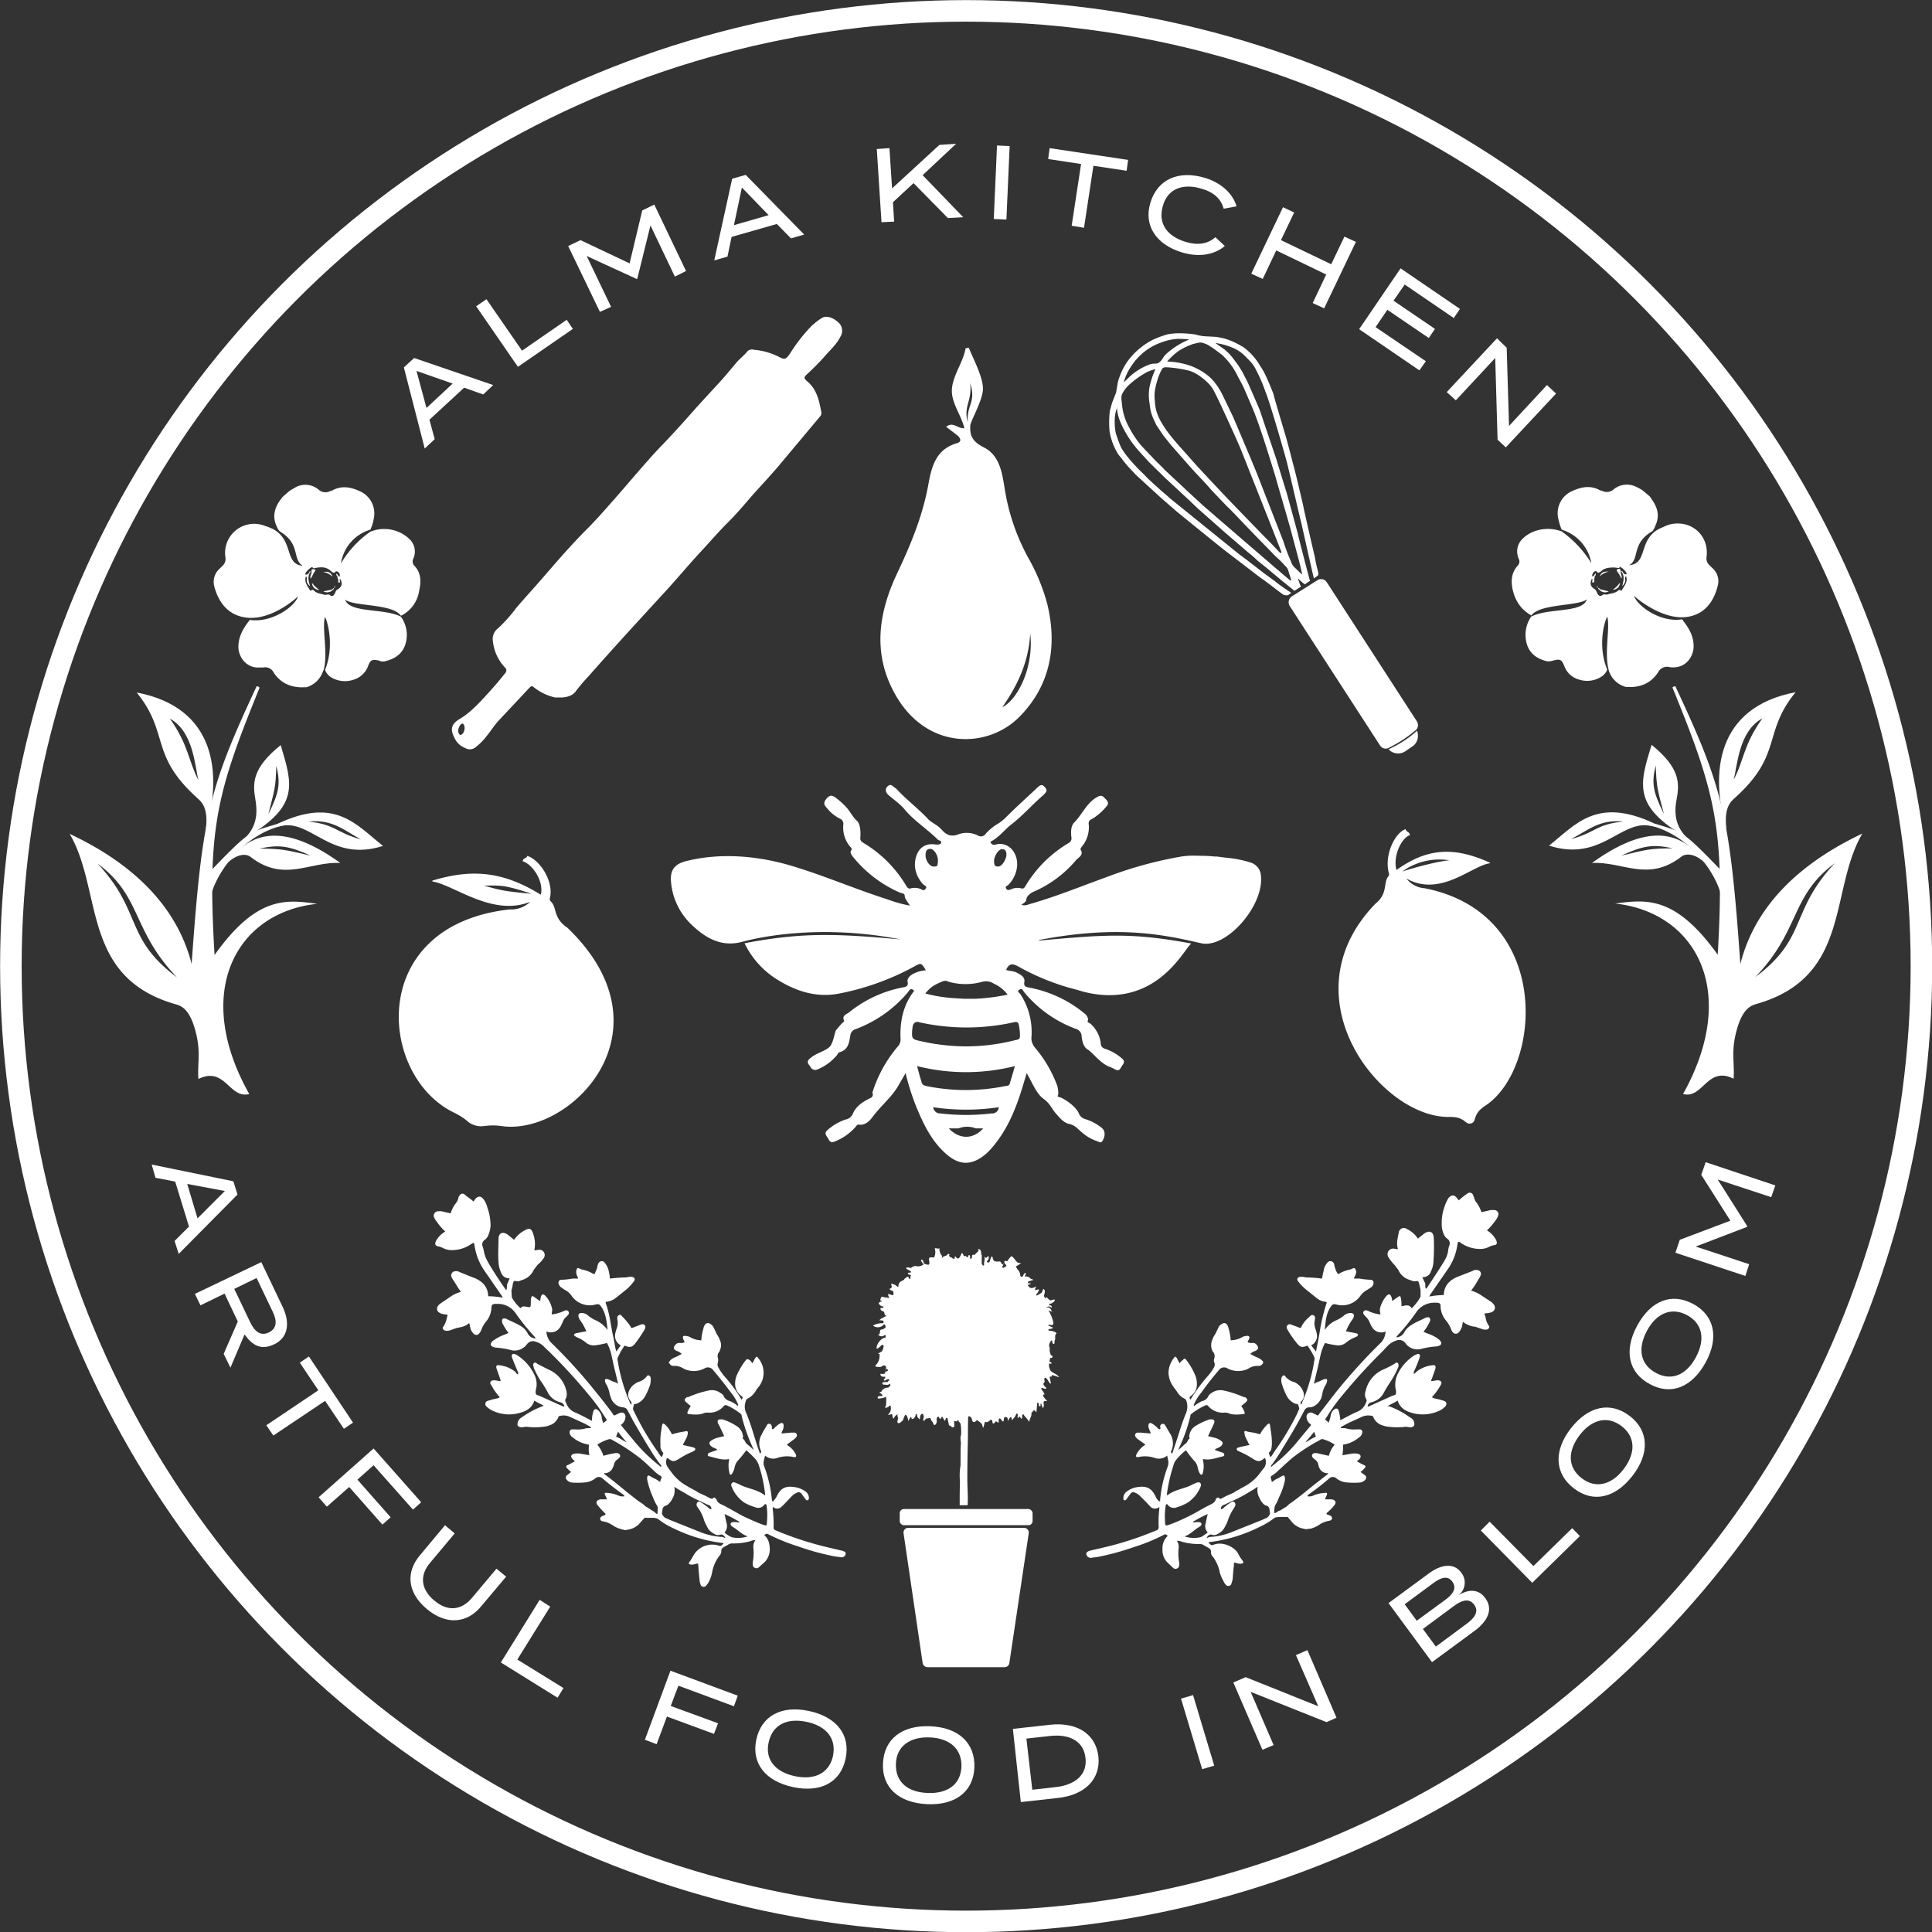 <svg xmlns="http://www.w3.org/2000/svg" viewBox="0 0 657.3 657.3"><rect x="0" y="0" width="657.3" height="657.3" fill="#333333" stroke="none"/><defs><style>.cls-1{fill:none;stroke:#fff;stroke-miterlimit:10;stroke-width:7.33px;}.cls-2{fill:#fff;}.cls-3{fill:#96b8d7;}</style></defs><g id="Ebene_2" data-name="Ebene 2"><g id="Ebene_1-2" data-name="Ebene 1"><circle class="cls-1" cx="328.7" cy="328.7" r="325"/><path class="cls-2" d="M157.9,131.9l-11.8,10.9,1.8,6.6-3.4,3.2L137.4,125l3.5-3.2,26.9,9.2-3.4,3.2Zm-3.9-1.4-12.3-4.3,3.4,12.6Z"/><path class="cls-2" d="M192.8,108.8l2.1,3.1-18.7,12.9L162,104.2l3.5-2.4,12.1,17.5Z"/><path class="cls-2" d="M222.6,69.6l10.8,22.6-3.8,1.9-8.3-17.4-4.5,18.2h-.2l-17-7.8,8.3,17.3-3.8,1.7L193.3,83.7l4.2-2,16.7,7.9,4.3-18Z"/><path class="cls-2" d="M264.3,76.2l-15.4,4.4-1.4,6.7L243,88.6l6.1-27.8,4.6-1.3,19.9,20.3-4.5,1.3Zm-2.8-3-9.1-9.4-2.7,12.8Z"/><path class="cls-2" d="M322.5,74.2,310.8,62.3l-7,6.5.4,6.6-4.3.2-1.6-24.9,4.3-.3.9,13.7,16.1-14.8,5.7-.4L313.9,59.6l13.8,14.3Z"/><path class="cls-2" d="M338.1,74.5l1.1-25,4.3.2-1.1,25Z"/><path class="cls-2" d="M383.3,58.1,372,56.4l-3.2,21.1-4.2-.7,3.2-21-11.2-1.7.5-3.7,26.7,4Z"/><path class="cls-2" d="M413.5,80.7l3.2,3c-3.3,2.8-8.4,4-14.5,2.2-8.9-2.7-13.2-9.2-10.8-17s9.4-11.1,18.5-8.4c5.9,1.8,9.6,5.6,10.8,9.7l-4.4.8c-.9-3.5-3.6-5.7-7.5-6.8-6.3-1.9-11.5-.1-13.2,5.9s1.5,10.3,7.8,12.2C407.3,83.5,410.8,83.1,413.5,80.7Z"/><path class="cls-2" d="M461.3,82.3l-10.8,22.6-3.9-1.8,4.6-9.7-17-8.2-4.6,9.7-3.9-1.8,10.8-22.6,3.8,1.8-4.5,9.4,17.1,8.2,4.5-9.4Z"/><path class="cls-2" d="M485.1,122.9l-2.2,3.1-20.5-14,14.1-20.7,20.2,13.8-2.1,3.1L477.9,96.8l-3.8,5.5,14.1,9.6-2.1,3.1L472,105.4l-4,5.9Z"/><path class="cls-2" d="M529.4,133.9l-17.1,18.3-2.8-2.6-.8-27.8-13.4,14.4-3.1-2.8,17.1-18.3,3.3,3.2.8,26.6L526.3,131Z"/><path class="cls-2" d="M64.3,417.3,59.6,402l-6.7-1.3-1.3-4.5,27.8,5.7,1.4,4.5-20,20.2-1.4-4.4Zm2.9-2.8,9.3-9.3-12.8-2.4Z"/><path class="cls-2" d="M76.1,460.6l4.8-11-4.5-9.5-8.2,4-1.9-3.9,22.6-10.8,7.3,15.3c2.5,5.3,1.9,10.3-2.8,12.6s-7.6.3-10.2-3.3l-4.8,11.3Zm9-10.8c1.5,3.2,3.6,4.9,6.4,3.5s2.8-4,1.2-7.2l-5.4-11.3-7.6,3.7Z"/><path class="cls-2" d="M117,486.1l-6.4-9.5L93,488.4l-2.4-3.5L108.3,473l-6.3-9.4,3.1-2.1,15,22.5Z"/><path class="cls-2" d="M127.1,498.5l-5.5,4.9,11.3,12.8-2.8,2.5-11.3-12.8-7.6,6.7-2.8-3.2,18.7-16.6,16.2,18.3-2.8,2.5Z"/><path class="cls-2" d="M172.2,536.4l-8.5,10.1c-4.7,5.7-11.7,6.6-18.5.9s-7.1-12.7-2.3-18.3l8.5-10.2,3.3,2.8-8.3,9.9c-3.7,4.3-3.3,9,1.3,12.9s9.3,3.4,12.9-.9l8.3-9.9Z"/><path class="cls-2" d="M191.7,574.3l-2,3.3-19.3-12,13.2-21.3,3.6,2.3-11.2,18Z"/><path class="cls-2" d="M230.8,573.5l-2.6,6.9,16.1,5.9-1.4,3.6-16-5.9-3.5,9.4-4-1.5,8.7-23.5,22.9,8.5-1.3,3.6Z"/><path class="cls-2" d="M257.3,591.9c1.7-8.1,8.5-11.8,17.9-9.8s14.2,8.1,12.5,16.2-8.5,11.7-17.9,9.7S255.6,599.9,257.3,591.9Zm26.1,5.5c1.2-6-2.3-10.2-9-11.6s-11.6,1-12.9,7,2.4,10.1,9,11.5S282.1,603.3,283.4,597.4Z"/><path class="cls-2" d="M300.4,599.9c.4-8.3,6.5-13,16.1-12.6s15.3,5.7,15,14-6.6,13-16.2,12.5S300,608.1,300.4,599.9Zm26.7,1.2c.2-6.1-4-9.7-10.7-10s-11.4,2.9-11.6,9,3.9,9.6,10.7,9.9S326.8,607.2,327.1,601.1Z"/><path class="cls-2" d="M373.7,597.6c.8,7.6-4.5,13.1-13.8,14.1l-12.6,1.4-2.7-24.9,12.6-1.4C366.4,585.8,372.8,589.9,373.7,597.6Zm-4.4.5c-.6-5.8-5.5-8.2-12-7.5l-8.1.9,2,17.4,8-.9C365.7,607.3,370,603.8,369.3,598.1Z"/><path class="cls-2" d="M409,601.9l-7.2-24,4.1-1.2,7.2,24Z"/><path class="cls-2" d="M444.8,561.4l9.9,23-3.4,1.5-25.8-10.3,7.8,18.1-3.8,1.6-9.9-22.9,4.2-1.8,24.7,9.9-7.6-17.4Z"/><path class="cls-2" d="M505.3,543.7c2.7,3.6,1.1,7.7-3.7,11.2l-14.4,10.6-14.8-20.1,13.6-10c4.4-3.3,8.7-3.7,11.1-.4a5.4,5.4,0,0,1-1,7.8C499.4,540.7,502.9,540.4,505.3,543.7ZM482,551.4l9.7-7.1c2.7-2,4-4,2.4-6.2s-3.9-1.4-6.6.6l-9.6,7.1Zm19.5-5.5c-1.7-2.2-4-1.6-7,.6l-10.4,7.7,4.4,6,10.4-7.7C501.9,550.3,503.2,548.2,501.5,545.9Z"/><path class="cls-2" d="M534.9,519.9l2.6,2.7-16.2,15.9-17.5-17.8,3-3,14.9,15.1Z"/><path class="cls-2" d="M535.5,506.4c-6.6-5-7-12.8-1.1-20.4s13.4-9.3,20-4.3,6.9,12.8,1,20.4S542,511.4,535.5,506.4Zm16.2-21.2c-4.8-3.7-10.2-2.3-14.3,3.1s-4.1,10.9.7,14.6,10.2,2.3,14.3-3.1S556.5,488.9,551.7,485.2Z"/><path class="cls-2" d="M561.3,470.9c-7.3-3.9-8.9-11.4-4.3-19.9s11.7-11.3,19-7.4,8.9,11.5,4.3,19.9S568.6,474.9,561.3,470.9Zm12.6-23.5c-5.3-2.8-10.4-.6-13.6,5.4s-2.3,11.4,3.1,14.3,10.4.6,13.6-5.4S579.3,450.3,573.9,447.4Z"/><path class="cls-2" d="M580.3,395.4l23.7,7.9-1.4,4-18.2-6,10,15.8v.3l-17.5,6.7,18.2,6-1.3,4L570,426.2l1.5-4.4,17.2-6.5-9.9-15.6Z"/><path class="cls-2" d="M193,315.6c-5-3.4-3.4-6.9-5.6-8.9a1.4,1.4,0,0,1-.4-.8c1.7-6-3.5-13.5-7.6-14.7-.4,1.1-1.2.4-1.6,1.8,3.4,1,7.3,6.9,6.2,11.4-12.3-7.6-22.8-9.1-36.9-4.8v.3c7.3,1.1,20.4,12.1,33.3,6.9a9.3,9.3,0,0,1-7,2.6c-48.6,5.4-44.8,56.3-19.2,69,5.6,2.8,4.3,3.4,7.2,4.4s3.9-.4,9.2.3C193.8,386.6,229.7,350.8,193,315.6Zm-28.3-14.3c5.3,0,6.3-.5,16.2,2.8C173,303.3,171.1,303.2,164.7,301.3Z"/><path class="cls-2" d="M484.7,302.2a8.5,8.5,0,0,1-6.2-3.3c11.6,6.5,22.2-4.4,28.4-5.2,0,0,.1,0,0-.2-12.6-5.7-21.6-4.8-31.8,2.5-1.3-4.9,1.8-11,4.6-11.9-.4-1.4-1.1-.8-1.5-2-3.5,1.1-7.5,8.8-5.6,15.3a1.3,1.3,0,0,1-.3.8c-1.7,2.1-.1,5.9-4.3,9.2-31,31.9,2.1,73.2,25.2,72.6,5.4-.1,5.2,2.8,7.3,2.2s.2-3,4.8-6C524.6,363.6,528.4,310.8,484.7,302.2Zm8.4-9.5c-3.8.3-11.4,2.3-16,3.8A21.4,21.4,0,0,1,493.1,292.7Z"/><path class="cls-3" d="M168,237.5Z"/><path class="cls-3" d="M156.9,252.4Z"/><path class="cls-3" d="M156.9,252.4Z"/><path class="cls-3" d="M156.9,252.4Z"/><path class="cls-3" d="M174.8,232.3Z"/><path class="cls-3" d="M168,237.5Z"/><path class="cls-3" d="M168,237.5Z"/><path class="cls-3" d="M220.3,208.3h0c-.1,0-.1,0-.1-.1A.1.1,0,0,0,220.3,208.3Z"/><path class="cls-3" d="M276.9,144.8Zm-15.7,18.5v0Zm-3.8,3.9h0Zm-82.7,65.1h0Zm-6.7,5.2Zm-11.1,14.9Zm120-107.6Zm-15.8,18.7v-.2h0Zm-3.7,3.8h0Zm-37.1,41h0a.1.1,0,0,1-.1-.1C220.2,208.3,220.2,208.3,220.3,208.3Zm-45.5,24Zm-6.8,5.2Zm-11.1,14.9Z"/><path class="cls-2" d="M285,109.5c-1.8-1.6-4-2.2-5.4-1.3a21.9,21.9,0,0,0-3.5,2.7,56.4,56.4,0,0,0-7.4,9.5c-1.3,1.8-1.7,2.1-3.7,1a23,23,0,0,0-8.5-2.4,2.2,2.2,0,0,0-2.2.5c-1.1,1.4-2.5,2.4-3.7,3.8s-3.4,4.1-5.2,6.1-6.3,6.8-9.4,10.3-7.3,8.2-11.1,12.1c-5.7,6-10.9,12.4-16.4,18.6-2.9,3.3-5.8,6.6-8.9,9.7s-6.4,6.7-9.4,10.1l-6.7,7.7c-2.6,3-5.4,6-8,9.1a49.4,49.4,0,0,1-6.1,6.8,4.5,4.5,0,0,0-1.7,4.4,15.3,15.3,0,0,0,4.1,8.9,1.3,1.3,0,0,1,0,2c-2.1,2.7-4.4,5.3-6.7,7.8s-5.3,5.7-8.7,7.7-3,4.1-1.7,6.6a6.5,6.5,0,0,0,3.6,3.3,3,3,0,0,0,3.4-.2,19.5,19.5,0,0,0,3.8-3.8c1.5-1.8,2.7-3.8,4.3-5.5l10.4-11.1c.5-.5.8-.6,1.4-.1a17.7,17.7,0,0,0,7.3,3.5h2.4c1.9-.2,3.6-.6,4.8-2.4a61.2,61.2,0,0,1,4.1-4.8c5.3-6,10.7-12,16.1-17.9l11-12c3.8-4.2,7.4-8.5,11.2-12.6s5.8-6.5,8.9-9.6,5.3-5.7,7.8-8.6,6.3-6.9,9.3-10.4l14.4-17.2a1.8,1.8,0,0,0,.5-1.7c-.7-3.8-1.5-7.6-4.7-10.3-1.4-1.2-1.2-1.5.1-2.7s3.9-3.7,5.7-5.8,4.1-4.1,5.4-6.7A3.8,3.8,0,0,0,285,109.5ZM156.9,250.9Zm1.1-2.6c-.2,1.1-.9,1.8-1.4,1.7s-.9-1.1-.6-2.1.9-1.8,1.4-1.7S158.2,247.3,158,248.3ZM168,236Zm6.8-5.2h0Zm45.5-24h0Zm37.1-41h0Zm3.7-3.8v-.2h0Zm15.8-18.7Z"/><path class="cls-2" d="M162.1,423.1h0Zm43.8,92.3Zm.1-.4Z"/><path class="cls-2" d="M232,457a.2.2,0,0,1-.3,0C231.8,456.9,231.8,456.9,232,457Z"/><polygon class="cls-2" points="234.7 506.4 234.6 506.4 234.6 506.3 234.7 506.3 234.7 506.4"/><path class="cls-2" d="M211.7,520.4h-.1A.1.1,0,0,1,211.7,520.4Z"/><path class="cls-2" d="M286.6,527.6l-4.7-1.1a113.3,113.3,0,0,1-17.9-5.8c-.6-.2-.9-.5-.8-1.2a40.2,40.2,0,0,0-.3-6c0-.3-.1-.5.1-.8a2.1,2.1,0,0,0,3-.2c.6-.5,1.1-1.1,1.6-1.6l1.9-2a6.2,6.2,0,0,1,1.7-1.1,1.2,1.2,0,0,1,1.5.4L274,510c.2.2.4.6.8.4s.4-.5.4-.9a2.7,2.7,0,0,0-1.2-2.1,8.1,8.1,0,0,0-4-1.5c-2.8-.4-4.5.5-5.7,3.1a7.5,7.5,0,0,1-1.3,1.8c-.1.1-.2.2-.3.1a.2.2,0,0,1,0-.3c0-.1-.1-.3-.1-.4a43.2,43.2,0,0,0-2.6-11.3c-.5-1.3,0-2.4.3-3.7a4.1,4.1,0,0,0,4.2.8,10.3,10.3,0,0,1,5.5-.3c.8.2,1.1-.2.7-1a7.5,7.5,0,0,0-2.5-2.8c-.2-.1-.5-.2-.4-.5l2.3-1.7a3,3,0,0,0,.8-.8.9.9,0,0,0-.7-1.5h-1l-3.3.3a2.1,2.1,0,0,1,.4-1.1,4,4,0,0,0,.3-1.5c0-.9-.4-1.2-1.2-.8a9,9,0,0,0-1.9,1.5c-.2.2-.3.5-.7.4s-.1-.6-.2-.9-.3-.8-.7-.9a.9.9,0,0,0-1,.5c-.6,1.1-1.3,2.1-1.8,3.2a5.9,5.9,0,0,0-.2,5.5c.1.4.1.6-.4.9a8.8,8.8,0,0,0-.5-1.5c-1.4-4.1-2.4-8.2-4.1-12.2a5.1,5.1,0,0,1-.2-4,1.3,1.3,0,0,1,.7-1,6.7,6.7,0,0,0,2.6-2.4,8.3,8.3,0,0,1,.8-1.2,7.7,7.7,0,0,0,.2-10.1c-.4-.7-.6-.7-1.1,0l-.9,1.7-.5-.6c-.2-.2-.3-.4-.5-.5s-.8-.6-1.3.1a23.6,23.6,0,0,0-2.9,4.8,7.2,7.2,0,0,0-.7,3.3,5,5,0,0,0,2.1,4c.6.5.6.5.1,1.3a48.8,48.8,0,0,0-5.7-7.8,16.1,16.1,0,0,1-2.1-3,2,2,0,0,1-.3-1.7,3.7,3.7,0,0,0,.1-1.5,2.2,2.2,0,0,1,.5-2.4c0-.1.1-.2.1-.4a3.9,3.9,0,0,0,0-3.5,8.4,8.4,0,0,0-1.1-2.1,24,24,0,0,0-1.1-2.3,2.3,2.3,0,0,0-1.1-1.1,1.2,1.2,0,0,0-1.7.2,3.5,3.5,0,0,0-.6,1.4,17.6,17.6,0,0,0-.7,4,7.9,7.9,0,0,1-3.5-.9,3.9,3.9,0,0,0-2-.6c-.7-.1-.9.3-.7.9s.4.8.5,1.3l-.9.2a.2.2,0,0,1-.3,0h-.5a1.6,1.6,0,0,0-1.4.6h0c-.8.9-.7,1.6.4,2.1a4.2,4.2,0,0,1,1.7,1c-.4.4-.8.4-1.2.7s-2.1.7-2.8,1.7-.3.6-.1.9a1.4,1.4,0,0,0,1.2.8h.6a5.3,5.3,0,0,1,2.4.6l.9.5a7.9,7.9,0,0,0,6.7-.2,2.2,2.2,0,0,1,3,.5c2.1,2.5,4.1,5,6.1,7.7a14.8,14.8,0,0,1,2.3,3.8c.1.2.3.4,0,.7a11.3,11.3,0,0,0-2.6-1.6,3.2,3.2,0,0,1-2.2-1.7c-.1-.5-.6-.8-1.1-1.1a4.9,4.9,0,0,0-4.1-.8,33.7,33.7,0,0,0-6.8,2.2h-.4c-1,.6-1.1,1.1-.3,1.8l1.5,1.3a9.9,9.9,0,0,0-1.1,2c-.1.4,0,.7.4.7s3.4.5,5.1-.3a3.6,3.6,0,0,1,1.5-.2,6.3,6.3,0,0,0,5.4-2.3.8.8,0,0,1,.9-.2,21.2,21.2,0,0,1,4.8,2.9.8.8,0,0,1,.3.7,62.6,62.6,0,0,0,3.9,11c.1.2.1.4.2.6a24.1,24.1,0,0,0-2.4-2.1c-.4-.4-.6-1.2-1.1-1.6s-.1-.4-.1-.5a4.6,4.6,0,0,0-2.3-4,18.4,18.4,0,0,0-4.7-2.2h-.7q-1.2,0-.9,1.2l.5.9,1.7,3.6-2.1.5a6.7,6.7,0,0,0-2.3,1c-.8.5-.8,1.1-.2,1.8a3.9,3.9,0,0,0,1.4.8c.3.2.7.2.8.6l-1.4.5-1.4.5a.9.9,0,0,0-.4.8c0,.3.3.3.6.4,2.2.5,4.3,1.4,6.6.9.1.3.1.4,0,.5a10.3,10.3,0,0,0,.2,4.3c0,.2.1.5.4.5s.4-.2.5-.4a6.4,6.4,0,0,0,.8-1.9,5.4,5.4,0,0,1,.9-2.2,39.3,39.3,0,0,0,3.1-3.8,31.4,31.4,0,0,1,3.2,3.1,6.4,6.4,0,0,1,1,1.8,48.2,48.2,0,0,1,2.2,10v.5c-1.9-1.5-4-2-6.1-2.7a14.8,14.8,0,0,1-2.9-1.2l-1.2-.5c-.4-.1-.8-.2-1.1.2s-.3.7-.1,1.1a11.7,11.7,0,0,0,4.3,5.5,18,18,0,0,0,3.8,1.6,2.5,2.5,0,0,0,3-.8c.2-.2.3-.4.6-.2s.2.3.2.4a22.6,22.6,0,0,1,.1,5.8,1.6,1.6,0,0,1-.2,1,4.2,4.2,0,0,1-1.2-.3c-2-.7-3.9-1.6-5.9-2.5s-5.1-2.9-7.8-4.2c-.9-.4-1.7-.8-2-1.8l-.4-.5c-.3-.2-.6-.3-.8,0s-.7.2-1.1,0l-1.3-.7-2.6-1.2a11.9,11.9,0,0,0-1.5-.9l-1.1-.6-.3-.2h-.1l-.8-.5a16.1,16.1,0,0,1-5.5-4.9l-1.1-1.5a3.1,3.1,0,0,1-.3-3.1h.3c1.5,1.2,2,1.3,3.7.3a26.4,26.4,0,0,1,4.7-2.5l.7-.4c.4-.4.3-.8-.2-1l-.7-.2-3.1-.7,1.2-2.3a4.1,4.1,0,0,0,.5-1.8c0-.3-.1-.7-.5-.6s-2.6.4-3.9.8-.9.3-1.4-.5l-.6-1a9.3,9.3,0,0,0-1.3-1.5c-.7-.6-.9-.5-1.1.4l-.3,2a22.6,22.6,0,0,0-.2,4.5,3.2,3.2,0,0,0,.8,2.5.5.5,0,0,1,.1.6c-.2.3-.2.8-.6,1a15.3,15.3,0,0,1-1.1-1.6,90.7,90.7,0,0,1-7.6-12.7c-.3-.5-.5-1.1-.8-1.6s0-1.1.1-1.7.6-.4.9-.5a5.7,5.7,0,0,0,3.1-2.8,24.3,24.3,0,0,0,1.6-3.7,9.9,9.9,0,0,0,.2-1.7,2,2,0,0,0-.2-1.1c-.4-.5-.9-.5-1.2,0a5.3,5.3,0,0,1-2.6,1.8,3.4,3.4,0,0,0-1.2.6,5.3,5.3,0,0,0-2.4,3.1,3.2,3.2,0,0,0,.8,2.9,1,1,0,0,1,.1,1.2,1.3,1.3,0,0,1-.3-.5,58.5,58.5,0,0,1-4.3-14.8c0-.2-.1-.5.1-.7a20.6,20.6,0,0,1,2.3-4.1c1.7.7,2.5.6,3.5-.6a48.7,48.7,0,0,0,3.2-4.7c.3-.5.6-1.2.1-1.7s-1.1-.2-1.7,0l-2.3.9c-.3.1-.6.2-.7-.2s-1.6-2.3-2.6-3.3-.8-1.1-1.5-.7-.5,1.1-.4,1.7a5.5,5.5,0,0,1-.3,2.8,12.1,12.1,0,0,0-.5,1.8,3.6,3.6,0,0,0,1.9,3.9l-1.5,2.1-.3-1c-.3-1.7-.6-3.4-1-5.1-.7-3.6-1.1-7.2-2.4-10.6l.2-.2a6.2,6.2,0,0,0,3.4-1.4l3.5-2.8a16,16,0,0,0,2.5-2.7c.6-.7.4-1.4-.6-1.6h-.9l-1.1.2a52.8,52.8,0,0,0-5.5.4,15.7,15.7,0,0,0-.5-3,6.6,6.6,0,0,0-.9-1.9c-.4-.6-.8-1.2-1.6-1s-1,.8-1.2,1.5a1.3,1.3,0,0,0-.1.6c-.2.7-.5,1.2-.7,1.8s-.6.5-1,.2a11.1,11.1,0,0,0-3.6-1.3l-.7-.3c-.8-.3-.8-.3-1.1.6s.3,1.9.6,2.8h-2a22.1,22.1,0,0,1-3.7.4c-.7,0-1,.5-1,1.2a2.6,2.6,0,0,0,.8,1.3l1.3.9a6.1,6.1,0,0,1,2.4,2.1,7.5,7.5,0,0,0,8.2,2.9c1-.2,1.2-.1,1.8.7,1.7,2.4,1.9,5.2,2.2,8a9.8,9.8,0,0,0-4-3.3,12.8,12.8,0,0,1-2.5-1.5,3.3,3.3,0,0,0-2.5-1c-.7.1-1,.4-.9,1.2a3.1,3.1,0,0,0,.6,1.3,17.6,17.6,0,0,1,2.1,3.8H199l-3.1.6c-.2.1-.5.2-.6.5s.3.4.5.6l.3.2a11.7,11.7,0,0,1,3.4,2,4.2,4.2,0,0,0,3,.8,28.3,28.3,0,0,0,4-.8,15.8,15.8,0,0,1,1.4,3.6c.4,1.6.7,3.3,1.1,4.9l1.3,5.4a4.8,4.8,0,0,0-1.8-.8l-1.7-.8h-.3c-.5-.1-.7,0-.7.6a3.5,3.5,0,0,0,.6,1.4,10,10,0,0,1,1,2.9,9.3,9.3,0,0,0,.4,1.3,4.7,4.7,0,0,0,4.1,3.4,1.8,1.8,0,0,1,1.6,1l1.8,3.4c1.9,3.3,3.8,6.6,5.8,9.8a59.5,59.5,0,0,0,4,5.8l-.4.2-.3-.3a56.6,56.6,0,0,1-9.2-9.1l-4-4.8.4-.3a3.5,3.5,0,0,0,1.2-2.4c0-1.2-.8-1.8-1.9-1.4l-1.1.5c-.9.5-.9.5-1.4-.3s-3.3-4.4-5.1-6.6a176.6,176.6,0,0,0-15.9-17.6,5.9,5.9,0,0,1-1.5-3.7,3.8,3.8,0,0,0,4.7-1.5c.3-.5.5-1,.8-1.6a4.3,4.3,0,0,1,1.5-2.1l.5-.6a.9.9,0,0,0,0-1c-.2-.4-.6-.4-1-.4l-1.2.5a13.9,13.9,0,0,1-3.5.9c0-.8.3-1.4.1-2.1a9.5,9.5,0,0,0-2.2-4.2c-.8-.8-1.3-.7-1.6.4s0,.9-.4,1.3l-1.9-1.4c-.7-.4-.8-.3-1,.4s0,1.8-.2,2.8-2.6-.8-3.4.7a14.9,14.9,0,0,1-2.8-3.4,1.4,1.4,0,0,1-.2-.6c0-.7-.1-1.4-.1-2.1a15.5,15.5,0,0,0,.5-2.3c.3-1,.3-1,1.4-.8h.6l1.9-.7a6.2,6.2,0,0,0,3.2-3.2l1.3-1.7h0A10.9,10.9,0,0,0,185,428a1.8,1.8,0,0,0-1.8-2.8c-.5,0-.9.3-1.4.1a10.2,10.2,0,0,0-.3-5.2,4.9,4.9,0,0,0-.4-1.1c-.5-1-1-1.1-2-.7l-.8.4a10,10,0,0,0-3.4,3.1l-2.1-1.7c-1.8-1.3-3.2-.6-3.2,1.5s-.2,5.1,0,7.7a9.6,9.6,0,0,0,.9,3.7,2.8,2.8,0,0,0,2.7,1.9h.2c-.3.6-.5,1.3-.8,1.9s0,1.3-.3,2h-.2c-2.1-3-4.1-6-5.9-9.1s-1.3-3.8-2-5.6a1.9,1.9,0,0,1,.6-2.2,3.4,3.4,0,0,0,1.3-1.6,9.9,9.9,0,0,0,.8-3.4,18.3,18.3,0,0,0-1.1-6.1,7.2,7.2,0,0,0-1.3-2.8c-.8-1.1-1.8-1.2-2.8-.1l-.6.9c-.9-.9-2-1.5-2.9-2.3s-1.6-.3-2.1.6a1.9,1.9,0,0,0-.2.7,5.2,5.2,0,0,1-.6,1.3,11.1,11.1,0,0,0-2,3.7l-2.3-.5a3.7,3.7,0,0,0-1.8-.2,1.5,1.5,0,0,0-1.5,2.1,5.7,5.7,0,0,0,.8,1.3,19.9,19.9,0,0,0,3,3.5,7.8,7.8,0,0,0-2.8,2.6,3.1,3.1,0,0,0-.6,1.3c-.1.6.2,1,.9,1.1a7.3,7.3,0,0,1,1.9.7,6.5,6.5,0,0,0,2.3.6,11.5,11.5,0,0,0,7.2-2.1c.3-.2.5-.4.8-.3a4.2,4.2,0,0,1,.3,1.2,20.3,20.3,0,0,0,3.3,8.2l5.6,8.1a2.9,2.9,0,0,1,.6,1.1,27.2,27.2,0,0,0-4.9-.5c-.1-3.1-1.8-4.9-4.4-6.1l-1.3-.5-4-1.6a2.1,2.1,0,0,0-1.5-.3,1.4,1.4,0,0,0-1.3,1.9,6.4,6.4,0,0,0,.8,1.4c.8,1.2,1.5,2.5,2.4,3.7a13.6,13.6,0,0,0-3,1.3l-3.7,2.5a3.4,3.4,0,0,0-1.2,1.2,1.5,1.5,0,0,0,.6,2.1,3.4,3.4,0,0,0,1.4.5l1.4.2-.3,1.2a8.1,8.1,0,0,1-1.2,2.9c-.4.5-.1,1,.6,1.3a3.3,3.3,0,0,0,1.7-.1l2.3-.8c1.5-.3,3-.5,4.2-1.7a12.4,12.4,0,0,1,.4,1.6,3.8,3.8,0,0,0,1.2,2.1,1.2,1.2,0,0,0,1.8-.1,4.1,4.1,0,0,0,.7-1.1,9,9,0,0,1,1.7-3,8,8,0,0,0,1.8-4.7c.1-1,.1-1.1,1.2-1.3h1a7.2,7.2,0,0,1,6.1,3.3,81.7,81.7,0,0,0,6.4,7.9c.1.2.3.3.3.6a3.3,3.3,0,0,1-2.8-2,6.1,6.1,0,0,0-1.2-1.5c-1.8-1.5-4.1-2.2-6.1-3.3h-.3c-.7-.2-1.1.2-1,.9a2.5,2.5,0,0,0,.4,1.2,22,22,0,0,0,1.8,2.8l-1.4.6a13.7,13.7,0,0,0-3.2,1.6,4,4,0,0,0-1.2,1c-.4.7-.3,1.2.5,1.5a2.7,2.7,0,0,0,1.2.3,25.3,25.3,0,0,1,4.8.8,5.2,5.2,0,0,0,5.6-2,2.5,2.5,0,0,1,3-.8,6,6,0,0,1,3,1.9L187,460a190.4,190.4,0,0,1,13.6,14.9,59.7,59.7,0,0,1,5.2,7.2c.2.3.6.7.6,1s-.6.5-.9.9-.1.2-.3,0a6.5,6.5,0,0,1-.5-2,3.9,3.9,0,0,0-1.1-2.1c-.9-.8-1.5-.6-1.8.5a9.9,9.9,0,0,0-.4,3c-2-1-3.7-2-5.6-2.8a5.2,5.2,0,0,1-3.2-3.4c-.1,0-.1-.1-.1-.2a.9.9,0,0,1-.1-1,3.6,3.6,0,0,0,.3-2.7,10.3,10.3,0,0,0-6.2-7.4l-3.7-1.9c-.3-.3-.7-.6-1.1-.3s-.3.8-.2,1.2.1.3.1.5a33.6,33.6,0,0,0,2.2,4.2,32.3,32.3,0,0,1,2.7,4.4,6.4,6.4,0,0,0,2.8,2.6,7.8,7.8,0,0,0,1.4.5,1.7,1.7,0,0,1,1.3,1.4c-.5.1-.7-.2-1.1-.3l-7.1-3.2c-.5-.3-1.2-.2-1.5-.8a3.3,3.3,0,0,1,.1-1.7,7.2,7.2,0,0,0-.7-5,16,16,0,0,0-5.7-6.4,2.5,2.5,0,0,0-.9-.4c-.3-.1-.6-.2-.9.2a1,1,0,0,0,0,.9c.5,1.5,1.2,3,1.8,4.5s.4.6.2,1.1-.6-.4-.9-.7a10.4,10.4,0,0,0-5.3-2.2c-1.1-.2-1.4.2-1,1.3l1.2,3.4c0,.2.3.4,0,.7l-1.8-.3c-.6,0-1.2,0-1.5.5s.1,1,.4,1.4a17.4,17.4,0,0,0,2.7,3.8c-.2.3-.4.3-.6.4l-1.8.4-1.7.5a1.1,1.1,0,0,0-.5,1.8,7.6,7.6,0,0,0,1.7,1.3,13.1,13.1,0,0,0,9.7,1c2.3-.6,4.2-1.7,5-4.2,1,.7,2.1,1.1,3.1,1.7l-.2.2a28.5,28.5,0,0,0-7.3,3.9,2.3,2.3,0,0,0-1.2,1.5c-.4,1.2,0,1.7,1.3,1.8l1.5-.2a23.3,23.3,0,0,0,5.9,0,5.8,5.8,0,0,0,1.8-.4,4.8,4.8,0,0,0,3.2-2.7.7.7,0,0,1,.7-.6,5,5,0,0,1,3.2.3l3.7,1.7a24.7,24.7,0,0,1,3.6,1.9l-.2.3a5,5,0,0,0-2.1.2,10.1,10.1,0,0,1-3,.2h-1.3c-.6.2-.8.6-.7,1.3a2.4,2.4,0,0,0,1,1.4,11.4,11.4,0,0,0,5.6,2.5,11,11,0,0,0,.1,3.6l-2.8-.5a6.5,6.5,0,0,0-2.4,0c-1.1.3-1.3,1-.5,1.8s.6.4.7.8l-2,1.1c-1,.3-1.1.7-.4,1.4a13.1,13.1,0,0,0,1.2,1.1l-1.4,1.1a1,1,0,0,0-.2,1.4,2.6,2.6,0,0,0,2,1.1,25.7,25.7,0,0,0,4.8-.1,6.7,6.7,0,0,0,3-1.3,1.8,1.8,0,0,1,2.5,0c2.1,1.8,4.3,3.5,6.5,5.1l.7.5a.5.5,0,0,1,.2.4c-.1.2-.3.1-.4.1a3.4,3.4,0,0,1-1.4-.2,11.7,11.7,0,0,0-4.1-1c-.8-.1-.9.1-.6.8s.5.8.5,1.4h-2.1c-1.3.2-1.8,1.1-.9,2.1A31.9,31.9,0,0,0,206,515h0a.6.6,0,0,1-.1.4h0l-1,.4c-.4.2-.8.5-.7,1s.4.7.9.8a7.9,7.9,0,0,1,3.3,1.3,9.2,9.2,0,0,0,3.2,1.4.1.1,0,0,1,.1.1h.4c.5.3,1,.1,1.6,0a6.7,6.7,0,0,0,4.4-2.7l1.2-1.3h2.8a3.9,3.9,0,0,1,1.8.4,24,24,0,0,0,5.1,3.1,52,52,0,0,0,16.4,5,1.1,1.1,0,0,1,.8.2c-1,1-1,1-1.8.7a7.4,7.4,0,0,0-8.1,2.8c-.6.9-1,1.8-1.6,2.6s-.4,1,.4,1.1a3.9,3.9,0,0,0,1.5-.2,1.3,1.3,0,0,1,.9-.1c0,.3.1.6.1.9s.2,3,.4,4.5a4,4,0,0,0,.3,1.5,1.1,1.1,0,0,0,2,.5,6,6,0,0,0,.9-1.3,11.7,11.7,0,0,0,1.1-3.3,13.2,13.2,0,0,1,2.3-5.3,2.7,2.7,0,0,0,.8-1.6c-.1-1.1.6-1.4,1.3-1.8l.9-.5a2.6,2.6,0,0,1,1.7-.5,21.3,21.3,0,0,0,6.1-.8,3.5,3.5,0,0,1,1.6-.3,3.8,3.8,0,0,0-.7,2.5,16.7,16.7,0,0,1-.2,5v.5c0,.6.1,1.2.7,1.4a1.2,1.2,0,0,0,1.5-.3l1.9-1.7a6.3,6.3,0,0,0,1.7-4.5c-.1-1.7-.4-3.4-1.9-4.6.8-.6.8-.6,1.4-.3a66.8,66.8,0,0,0,10.1,4.1,87.4,87.4,0,0,0,12.4,3.4l2.3.3a1.3,1.3,0,0,0,1.5-1.2C287.8,528.2,287.5,527.9,286.6,527.6ZM162.1,423.2h0Zm20.4,51.9h0Zm27.8,12a41.6,41.6,0,0,0,2.9,3.6c-1.4-.6-2.3-1.5-3.6-1.9A12.2,12.2,0,0,1,210.3,487.1Zm14.3,17.1-1.5-1a6.1,6.1,0,0,1-1.4-.7l-.7-.4c-.4-.2-.7-.1-.8.4a3.3,3.3,0,0,0,.1,1.4,28.4,28.4,0,0,0,1.9,5.6,13.4,13.4,0,0,0,1.3,2.7c.5.7.2,1.7.2,2.6s-1.2-.8-1.9-.9a16.4,16.4,0,0,0-2.2-1.4,7.9,7.9,0,0,0-1.8-1.4c-3.2-2.3-6.2-4.9-9.2-7.3l-3.1-2.4c0-.3.3-.2.4-.2a2.9,2.9,0,0,0,2.5-1.7,5,5,0,0,0,.5-1.3,2.6,2.6,0,0,1,1.2-1.7c.5-.4,1.1-.8.8-1.5s-1.1-.7-1.7-.6a27.4,27.4,0,0,0-3.9.9,10.9,10.9,0,0,0-2.1-3.8,14.6,14.6,0,0,1,3.8-1.8,1.3,1.3,0,0,1,1.3.2,69.1,69.1,0,0,1,9.2,6c1.8,1.4,3.3,2.9,4.9,4.4a11.2,11.2,0,0,0,2.1,1.7.7.7,0,0,1,.5,1A3.4,3.4,0,0,0,224.6,504.2Zm21.2,18.7a23.4,23.4,0,0,1-7.9-1.8l-10-4-1.1-.5a2.4,2.4,0,0,1-1.6-1.8l-.2-.3.2.3c.1-.4.1-.8.2-1.2a1.4,1.4,0,0,1,1-1.3,2.8,2.8,0,0,0,1.3-.9,5.7,5.7,0,0,0,1.1-1.6,5.5,5.5,0,0,0,.6-4,20.9,20.9,0,0,0,2.8,1.7l1.5.9a45.2,45.2,0,0,0,4.9,2.5l2.3,1.1a1.3,1.3,0,0,1,1.1,1.5l-.6-.2a18.6,18.6,0,0,0-2.8-2.1c-.4-.3-.9-.5-1.3-.1a1.2,1.2,0,0,0-.1,1.5l.9,1.3a15.4,15.4,0,0,1,1.5,3.5,24.4,24.4,0,0,0,1.4,2.8,5.8,5.8,0,0,0,2.1,1.7,2,2,0,0,0,1.7.3c.8-.3,1.3,0,1.8.7S246,522.9,245.8,522.9Zm3.2.1a8.8,8.8,0,0,1-2.5-1.6,3.4,3.4,0,0,0,.7-3.2c-.3-1-.4-2-.7-3.1a41.1,41.1,0,0,1,5.1,2.7c-.3.3-.7.1-.9.1a4.3,4.3,0,0,0-1.6,0c-.6.2-.7.7-.3,1.2l.5.4c1.7.9,2.9,2.5,5.1,3.2A10.1,10.1,0,0,1,249,523Z"/><path class="cls-2" d="M162.2,423.2h0Z"/><path class="cls-2" d="M206,515.4h0Z"/><path class="cls-2" d="M206.1,515h0Z"/><path class="cls-2" d="M263,510.8c-.1.1-.2.2-.3.1a.2.2,0,0,1,0-.3Z"/><polygon class="cls-2" points="172.2 478.7 172.1 478.7 172.2 478.7 172.2 478.7"/><path class="cls-2" d="M495.2,423.1h0Zm-43.8,92.3Zm-.1-.4Z"/><path class="cls-2" d="M425.4,457c.1.1.1.1.3,0A.2.2,0,0,0,425.4,457Z"/><polygon class="cls-2" points="422.6 506.4 422.7 506.4 422.8 506.3 422.7 506.3 422.6 506.4"/><path class="cls-2" d="M445.6,520.4h0Z"/><path class="cls-2" d="M370.7,527.6l4.7-1.1a110,110,0,0,0,17.9-5.8,1.1,1.1,0,0,0,.9-1.2,40.1,40.1,0,0,1,.2-6,2.2,2.2,0,0,0,0-.8,2.2,2.2,0,0,1-3.1-.2l-1.5-1.6-2-2a5,5,0,0,0-1.7-1.1,1.2,1.2,0,0,0-1.5.4l-1.3,1.8c-.2.2-.4.6-.8.4s-.3-.5-.3-.9a2.7,2.7,0,0,1,1.2-2.1,7.8,7.8,0,0,1,3.9-1.5c2.9-.4,4.5.5,5.8,3.1a4.4,4.4,0,0,0,1.3,1.8c0,.1.1.2.2.1a.4.4,0,0,0,.1-.3v-.4a43.2,43.2,0,0,1,2.6-11.3c.5-1.3,0-2.4-.2-3.7a4.3,4.3,0,0,1-4.3.8,10,10,0,0,0-5.4-.3c-.9.2-1.1-.2-.7-1a8.1,8.1,0,0,1,2.4-2.8c.2-.1.5-.2.5-.5l-2.4-1.7a3,3,0,0,1-.8-.8.9.9,0,0,1,.7-1.5h1l3.4.3a3.6,3.6,0,0,0-.4-1.1,4.2,4.2,0,0,1-.4-1.5c0-.9.5-1.2,1.2-.8a9,9,0,0,1,1.9,1.5c.2.2.4.5.8.4s.1-.6.1-.9a1,1,0,0,1,.8-.9.9.9,0,0,1,.9.5l1.9,3.2a6.2,6.2,0,0,1,.2,5.5c-.2.4-.2.6.3.9a8.8,8.8,0,0,0,.5-1.5c1.5-4.1,2.5-8.2,4.2-12.2a6.1,6.1,0,0,0,.2-4c-.2-.5-.3-.8-.8-1a5.8,5.8,0,0,1-2.5-2.4l-.9-1.2c-2.5-3.3-2.6-6.8-.2-10.1.5-.7.7-.7,1.1,0l.9,1.7.5-.6.6-.5c.6-.6.8-.6,1.3.1a23.1,23.1,0,0,1,2.8,4.8,7.2,7.2,0,0,1,.7,3.3,4.7,4.7,0,0,1-2,4c-.6.5-.6.5-.2,1.3a55.8,55.8,0,0,1,5.7-7.8,16.6,16.6,0,0,0,2.2-3,2,2,0,0,0,.3-1.7,1.9,1.9,0,0,1-.1-1.5,2.3,2.3,0,0,0-.5-2.4c-.1-.1-.1-.2-.2-.4a4.7,4.7,0,0,1,0-3.5,8.4,8.4,0,0,1,1.1-2.1l1.1-2.3a2.5,2.5,0,0,1,1.2-1.1,1.1,1.1,0,0,1,1.6.2,3.5,3.5,0,0,1,.6,1.4,17.6,17.6,0,0,1,.7,4,8.7,8.7,0,0,0,3.6-.9,3.6,3.6,0,0,1,2-.6c.6-.1.9.3.7.9s-.5.8-.5,1.3l.9.2c.1.1.1.1.3,0h.4a1.5,1.5,0,0,1,1.4.6h0c.8.9.7,1.6-.4,2.1a4.2,4.2,0,0,0-1.7,1c.4.4.8.4,1.2.7s2.1.7,2.9,1.7a.6.6,0,0,1,.1.9,1.6,1.6,0,0,1-1.2.8h-.6a5.4,5.4,0,0,0-2.5.6l-.9.5a7.9,7.9,0,0,1-6.7-.2,2.2,2.2,0,0,0-3,.5c-2.1,2.5-4.1,5-6,7.7a15.2,15.2,0,0,0-2.4,3.8c-.1.2-.3.4,0,.7a18.3,18.3,0,0,1,2.6-1.6,3,3,0,0,0,2.2-1.7,2.9,2.9,0,0,1,1.1-1.1,5.2,5.2,0,0,1,4.2-.8,32.8,32.8,0,0,1,6.7,2.2h.4c1,.6,1.1,1.1.3,1.8s-1,.8-1.5,1.3a6.6,6.6,0,0,1,1.1,2c.2.4,0,.7-.4.7s-3.4.5-5-.3a3.9,3.9,0,0,0-1.5-.2,6.5,6.5,0,0,1-5.5-2.3.7.7,0,0,0-.8-.2,21.2,21.2,0,0,0-4.8,2.9.7.7,0,0,0-.4.7,55.5,55.5,0,0,1-3.9,11,1.4,1.4,0,0,1-.2.6c.9-.7,1.6-1.5,2.4-2.1s.7-1.2,1.2-1.6.1-.4.1-.5a4.5,4.5,0,0,1,2.2-4,22.3,22.3,0,0,1,4.7-2.2h.8c.7,0,1,.4.8,1.2l-.4.9-1.7,3.6,2,.5a6,6,0,0,1,2.3,1c.8.5.9,1.1.2,1.8a3.9,3.9,0,0,1-1.4.8c-.3.2-.6.2-.8.6l1.4.5,1.5.5a.8.8,0,0,1,.3.8c0,.3-.3.3-.5.4-2.2.5-4.4,1.4-6.7.9a.8.8,0,0,0,0,.5,8.9,8.9,0,0,1-.1,4.3c-.1.2-.1.5-.4.5s-.5-.2-.6-.4a6.2,6.2,0,0,1-.7-1.9,4.4,4.4,0,0,0-1-2.2,27.9,27.9,0,0,1-3-3.8,18.9,18.9,0,0,0-3.2,3.1,4.6,4.6,0,0,0-1,1.8,55.9,55.9,0,0,0-2.3,10,2,2,0,0,1,.1.5c1.8-1.5,4-2,6.1-2.7a13.9,13.9,0,0,0,2.8-1.2l1.2-.5c.4-.1.9-.2,1.2.2s.2.7.1,1.1a11.9,11.9,0,0,1-4.4,5.5,17.3,17.3,0,0,1-3.7,1.6,2.6,2.6,0,0,1-3.1-.8c-.1-.2-.3-.4-.5-.2s-.2.3-.2.4a22.7,22.7,0,0,0-.2,5.8,1.2,1.2,0,0,0,.3,1,5.3,5.3,0,0,0,1.2-.3,59.6,59.6,0,0,0,5.8-2.5c2.7-1.2,5.2-2.9,7.9-4.2.8-.4,1.7-.8,2-1.8s.2-.3.4-.5a.5.5,0,0,1,.8,0c.3.4.7.2,1,0l1.3-.7,2.7-1.2a7.5,7.5,0,0,1,1.5-.9l1-.6.3-.2h.1l.9-.5a15.8,15.8,0,0,0,5.4-4.9l1.2-1.5a3.4,3.4,0,0,0,.2-3.1h-.2c-1.5,1.2-2.1,1.3-3.8.3a29.4,29.4,0,0,0-4.6-2.5l-.8-.4c-.4-.4-.3-.8.2-1l.7-.2,3.2-.7c-.5-.8-.8-1.6-1.2-2.3a4.1,4.1,0,0,1-.5-1.8.4.4,0,0,1,.5-.6c1.2.4,2.5.4,3.8.8s.9.3,1.4-.5a15.5,15.5,0,0,1,2-2.5c.7-.6.9-.5,1,.4l.3,2a22.7,22.7,0,0,1,.3,4.5c-.1.9-.1,1.9-.9,2.5a.6.6,0,0,0,0,.6c.2.3.1.8.5,1a7.6,7.6,0,0,0,1.1-1.6,91.4,91.4,0,0,0,7.7-12.7l.7-1.6c.4-.6.1-1.1-.1-1.7s-.5-.4-.9-.5a5.7,5.7,0,0,1-3.1-2.8,23.9,23.9,0,0,1-1.5-3.7,5.1,5.1,0,0,1-.3-1.7,2,2,0,0,1,.3-1.1c.4-.5.8-.5,1.1,0a5.8,5.8,0,0,0,2.6,1.8,3.1,3.1,0,0,1,1.3.6,5.6,5.6,0,0,1,2.3,3.1,2.9,2.9,0,0,1-.7,2.9.8.8,0,0,0-.1,1.2c.1-.2.2-.3.2-.5a58.5,58.5,0,0,0,4.3-14.8.9.9,0,0,0,0-.7,21,21,0,0,0-2.4-4.1c-1.7.7-2.4.6-3.4-.6a36.3,36.3,0,0,1-3.3-4.7c-.3-.5-.6-1.2,0-1.7s1.1-.2,1.6,0l2.4.9c.2.1.5.2.6-.2a9.3,9.3,0,0,1,2.6-3.3c.4-.4.9-1.1,1.6-.7s.5,1.1.4,1.7a5.4,5.4,0,0,0,.2,2.8,12.1,12.1,0,0,1,.5,1.8,3.5,3.5,0,0,1-1.9,3.9l1.6,2.1a4.4,4.4,0,0,0,.2-1c.4-1.7.7-3.4,1-5.1a62.9,62.9,0,0,1,2.5-10.6l-.3-.2a5.7,5.7,0,0,1-3.3-1.4l-3.5-2.8a16.6,16.6,0,0,1-2.6-2.7c-.6-.7-.4-1.4.6-1.6h1l1,.2a49.1,49.1,0,0,1,5.5.4c.1-1,.4-2,.6-3a4.6,4.6,0,0,1,.8-1.9c.4-.6.9-1.2,1.7-1s1,.8,1.1,1.5.1.4.2.6a5.6,5.6,0,0,0,.7,1.8c.2.5.5.5.9.2a12,12,0,0,1,3.6-1.3l.7-.3c.8-.3.8-.3,1.2.6s-.4,1.9-.7,2.8h2a24.6,24.6,0,0,0,3.7.4,1,1,0,0,1,1,1.2,2.4,2.4,0,0,1-.7,1.3l-1.4.9a6.9,6.9,0,0,0-2.4,2.1,7.5,7.5,0,0,1-8.2,2.9c-1-.2-1.2-.1-1.8.7-1.7,2.4-1.8,5.2-2.1,8a8.9,8.9,0,0,1,3.9-3.3,12.8,12.8,0,0,0,2.5-1.5,3.5,3.5,0,0,1,2.5-1c.8.1,1.1.4,1,1.2a3.3,3.3,0,0,1-.7,1.3,17.2,17.2,0,0,0-2,3.8h.4l3.1.6c.3.1.6.2.6.5s-.2.4-.4.6l-.4.2a11.7,11.7,0,0,0-3.4,2,4.1,4.1,0,0,1-3,.8,28.3,28.3,0,0,1-4-.8,15.8,15.8,0,0,0-1.4,3.6c-.4,1.6-.7,3.3-1.1,4.9l-1.3,5.4a6.7,6.7,0,0,1,1.8-.8l1.7-.8h.3c.6-.1.8,0,.7.6a3.4,3.4,0,0,1-.5,1.4,7.9,7.9,0,0,0-1.1,2.9l-.3,1.3c-.6,1.8-2.4,3.4-4.1,3.4a1.8,1.8,0,0,0-1.7,1l-1.8,3.4c-1.8,3.3-3.8,6.6-5.8,9.8a45.2,45.2,0,0,1-3.9,5.8l.3.2.3-.3a52.8,52.8,0,0,0,9.2-9.1l4-4.8-.3-.3a3.2,3.2,0,0,1-1.3-2.4,1.4,1.4,0,0,1,2-1.4l1.1.5c.8.5.8.5,1.3-.3l5.1-6.6a189.9,189.9,0,0,1,15.9-17.6,5.9,5.9,0,0,0,1.5-3.7,3.6,3.6,0,0,1-4.6-1.5,8,8,0,0,1-.8-1.6,6.2,6.2,0,0,0-1.5-2.1l-.5-.6a.9.9,0,0,1-.1-1,1,1,0,0,1,1-.4,4.3,4.3,0,0,1,1.2.5,13.6,13.6,0,0,0,3.6.9,5.2,5.2,0,0,1-.2-2.1,10.6,10.6,0,0,1,2.2-4.2c.8-.8,1.3-.7,1.7.4s0,.9.4,1.3a13.3,13.3,0,0,1,1.9-1.4c.6-.4.7-.3.9.4a12.7,12.7,0,0,1,.2,2.8c1.3-.2,2.6-.8,3.5.7a17.6,17.6,0,0,0,2.7-3.4l.3-.6v-2.1c-.1-.7-.3-1.5-.5-2.3s-.3-1-1.3-.8h-.6l-2-.7a6.2,6.2,0,0,1-3.2-3.2l-1.3-1.7h0a13.9,13.9,0,0,1-2.1-2.7,1.9,1.9,0,0,1,1.9-2.8c.4,0,.9.3,1.4.1-.6-1.8-.1-3.5.2-5.2s.3-.7.4-1.1,1-1.1,2-.7l.8.4a9.2,9.2,0,0,1,3.4,3.1l2.1-1.7c1.9-1.3,3.2-.6,3.3,1.5s.1,5.1-.1,7.7a8.1,8.1,0,0,1-.9,3.7,2.7,2.7,0,0,1-2.7,1.9h-.2a16.3,16.3,0,0,0,.9,1.9c.3.6-.1,1.3.3,2h.2c2-3,4-6,5.9-9.1s1.2-3.8,1.9-5.6a1.9,1.9,0,0,0-.6-2.2,3.4,3.4,0,0,1-1.3-1.6,8,8,0,0,1-.7-3.4,16,16,0,0,1,1-6.1,12,12,0,0,1,1.3-2.8c.9-1.1,1.9-1.2,2.8-.1l.7.9a22.6,22.6,0,0,1,2.9-2.3,1.2,1.2,0,0,1,2,.6l.3.7a5,5,0,0,0,.5,1.3,11.1,11.1,0,0,1,2,3.7l2.3-.5a4.1,4.1,0,0,1,1.9-.2,1.4,1.4,0,0,1,1.4,2.1,5.4,5.4,0,0,1-.7,1.3,25.2,25.2,0,0,1-3,3.5,8.4,8.4,0,0,1,2.7,2.6,3.1,3.1,0,0,1,.6,1.3.8.8,0,0,1-.8,1.1,6.8,6.8,0,0,0-2,.7,6,6,0,0,1-2.3.6,11.5,11.5,0,0,1-7.2-2.1.8.8,0,0,0-.8-.3,4.2,4.2,0,0,0-.3,1.2,19,19,0,0,1-3.3,8.2l-5.6,8.1a2.9,2.9,0,0,0-.6,1.1,28.1,28.1,0,0,1,4.9-.5c.1-3.1,1.8-4.9,4.4-6.1l1.3-.5,4.1-1.6a1.9,1.9,0,0,1,1.5-.3,1.3,1.3,0,0,1,1.2,1.9,6.4,6.4,0,0,1-.8,1.4,25.8,25.8,0,0,1-2.4,3.7,11.8,11.8,0,0,1,3,1.3l3.8,2.5a4.3,4.3,0,0,1,1.1,1.2,1.6,1.6,0,0,1-.5,2.1,3.8,3.8,0,0,1-1.5.5l-1.4.2c.1.4.3.8.4,1.2a6.5,6.5,0,0,0,1.1,2.9c.4.5.1,1-.5,1.3a3.2,3.2,0,0,1-1.7-.1l-2.3-.8a8,8,0,0,1-4.3-1.7l-.3,1.6a5.5,5.5,0,0,1-1.2,2.1,1.3,1.3,0,0,1-1.9-.1,2.4,2.4,0,0,1-.6-1.1,11.4,11.4,0,0,0-1.8-3,8,8,0,0,1-1.8-4.7c0-1-.1-1.1-1.2-1.3H488a7.4,7.4,0,0,0-6.2,3.3,69.1,69.1,0,0,1-6.4,7.9c-.1.2-.3.3-.3.6a3.3,3.3,0,0,0,2.8-2,6.4,6.4,0,0,1,1.3-1.5c1.8-1.5,4-2.2,6-3.3h.3c.7-.2,1.1.2,1.1.9a4.3,4.3,0,0,1-.5,1.2,14.7,14.7,0,0,1-1.8,2.8l1.4.6a12.6,12.6,0,0,1,3.3,1.6,5.2,5.2,0,0,1,1.1,1c.4.7.3,1.2-.4,1.5a3.1,3.1,0,0,1-1.3.3,26.7,26.7,0,0,0-4.8.8,5,5,0,0,1-5.5-2,2.6,2.6,0,0,0-3.1-.8,7,7,0,0,0-3,1.9l-1.7,1.8a190.4,190.4,0,0,0-13.6,14.9,59.7,59.7,0,0,0-5.2,7.2c-.2.3-.6.7-.6,1s.6.5.9.9.2.2.3,0a11.7,11.7,0,0,0,.6-2,3.2,3.2,0,0,1,1-2.1c.9-.8,1.6-.6,1.8.5a14.5,14.5,0,0,1,.5,3c1.9-1,3.7-2,5.5-2.8a5.3,5.3,0,0,0,3.3-3.4V477a.9.9,0,0,0,0-1,3.2,3.2,0,0,1-.2-2.7,10.4,10.4,0,0,1,6.1-7.4,32,32,0,0,0,3.7-1.9c.4-.3.7-.6,1.1-.3s.3.8.3,1.2l-.2.5a33.6,33.6,0,0,1-2.2,4.2,46.8,46.8,0,0,0-2.7,4.4,5.9,5.9,0,0,1-2.8,2.6,5.8,5.8,0,0,1-1.4.5,1.5,1.5,0,0,0-1.2,1.4c.4.1.7-.2,1-.3l7.1-3.2c.5-.3,1.3-.2,1.5-.8a3.3,3.3,0,0,0-.1-1.7,8.5,8.5,0,0,1,.7-5,16,16,0,0,1,5.7-6.4l.9-.4c.3-.1.7-.2.9.2s.1.6,0,.9a42.2,42.2,0,0,1-1.8,4.5,1.8,1.8,0,0,0-.2,1.1c.4-.1.6-.4.9-.7a10.4,10.4,0,0,1,5.3-2.2c1.1-.2,1.4.2,1.1,1.3l-1.2,3.4c-.1.2-.3.4-.1.7l1.9-.3c.5,0,1.1,0,1.4.5s-.1,1-.3,1.4a22,22,0,0,1-2.8,3.8c.2.3.4.3.6.4l1.8.4,1.7.5c.9.4,1,1,.5,1.8a7,7,0,0,1-1.6,1.3,13.3,13.3,0,0,1-9.8,1c-2.2-.6-4.1-1.7-4.9-4.2-1,.7-2.1,1.1-3.1,1.7s.1.1.1.2a28.5,28.5,0,0,1,7.3,3.9,2.4,2.4,0,0,1,1.3,1.5c.3,1.2-.1,1.7-1.3,1.8l-1.5-.2a23.3,23.3,0,0,1-5.9,0,5.3,5.3,0,0,1-1.8-.4,4.8,4.8,0,0,1-3.3-2.7c-.1-.3-.2-.6-.6-.6a5.3,5.3,0,0,0-3.3.3l-3.7,1.7a31.3,31.3,0,0,0-3.6,1.9l.2.3a5.5,5.5,0,0,1,2.2.2,9.3,9.3,0,0,0,2.9.2h1.3a.9.9,0,0,1,.7,1.3,2.1,2.1,0,0,1-1,1.4,10.7,10.7,0,0,1-5.5,2.5,15,15,0,0,1-.2,3.6l2.9-.5a6.5,6.5,0,0,1,2.4,0c1,.3,1.2,1,.5,1.8s-.7.4-.8.8l2,1.1c1,.3,1.1.7.4,1.4a13.1,13.1,0,0,1-1.2,1.1l1.5,1.1a1,1,0,0,1,.2,1.4,2.9,2.9,0,0,1-2.1,1.1,25.7,25.7,0,0,1-4.8-.1,6.7,6.7,0,0,1-3-1.3,1.8,1.8,0,0,0-2.5,0,81.1,81.1,0,0,1-6.5,5.1l-.7.5c-.1.1-.2.2-.1.4s.2.1.4.1a3,3,0,0,0,1.3-.2,11.8,11.8,0,0,1,4.2-1c.7-.1.8.1.6.8a5.9,5.9,0,0,0-.6,1.4H453c1.4.2,1.8,1.1.9,2.1a16,16,0,0,1-2.6,2.6h0c0,.1.1.3.1.4h0l1.1.4a1.1,1.1,0,0,1,.7,1c-.1.5-.5.7-1,.8a8.4,8.4,0,0,0-3.3,1.3,9.6,9.6,0,0,1-3.1,1.4h-.5a2.5,2.5,0,0,1-1.7,0,6.7,6.7,0,0,1-4.4-2.7l-1.1-1.3h-2.9c-.6.1-1.2,0-1.7.4a27.5,27.5,0,0,1-5.2,3.1,52,52,0,0,1-16.4,5,1.3,1.3,0,0,0-.8.2c1,1,1,1,1.9.7,2.7-1,6.5.4,8.1,2.8a14,14,0,0,0,1.6,2.6c.5.7.4,1-.5,1.1a3.9,3.9,0,0,1-1.5-.2,1.3,1.3,0,0,0-.9-.1v.9c-.2,1.5-.3,3-.4,4.5a8.3,8.3,0,0,1-.4,1.5,1.1,1.1,0,0,1-2,.5,3.5,3.5,0,0,1-.8-1.3A11.8,11.8,0,0,1,415,535a13.2,13.2,0,0,0-2.3-5.3,2.1,2.1,0,0,1-.7-1.6c.1-1.1-.7-1.4-1.4-1.8l-.9-.5a2.5,2.5,0,0,0-1.6-.5,20.9,20.9,0,0,1-6.1-.8,3.8,3.8,0,0,0-1.6-.3,3.7,3.7,0,0,1,.6,2.5,16.7,16.7,0,0,0,.2,5c.1.2,0,.3,0,.5s0,1.2-.7,1.4a1.2,1.2,0,0,1-1.5-.3l-1.8-1.7a5.9,5.9,0,0,1-1.7-4.5,5.8,5.8,0,0,1,1.8-4.6c-.8-.6-.8-.6-1.4-.3a61.8,61.8,0,0,1-10,4.1,91.2,91.2,0,0,1-12.4,3.4l-2.3.3a1.5,1.5,0,0,1-1.6-1.2C369.5,528.2,369.9,527.9,370.7,527.6ZM495.2,423.2h0Zm-20.4,51.9h0Zm-27.7,12c-.9,1.2-1.9,2.3-3,3.6,1.4-.6,2.3-1.5,3.6-1.9Zm-14.4,17.1c.6-.3,1-.7,1.5-1a6.1,6.1,0,0,0,1.4-.7l.7-.4c.4-.2.7-.1.8.4a3.3,3.3,0,0,1,0,1.4,23.5,23.5,0,0,1-2,5.6,13.4,13.4,0,0,1-1.3,2.7,5.5,5.5,0,0,0-.2,2.6c.8-.1,1.2-.8,1.9-.9l2.3-1.4a7.5,7.5,0,0,1,1.7-1.4c3.2-2.3,6.2-4.9,9.3-7.3l3.1-2.4c-.1-.3-.3-.2-.5-.2a3,3,0,0,1-2.5-1.7,5,5,0,0,1-.4-1.3,3,3,0,0,0-1.2-1.7c-.5-.4-1.1-.8-.9-1.5s1.1-.7,1.7-.6l4,.9a9.3,9.3,0,0,1,2-3.8,14.6,14.6,0,0,0-3.8-1.8,1.1,1.1,0,0,0-1.2.2,64.2,64.2,0,0,0-9.3,6c-1.7,1.4-3.2,2.9-4.9,4.4a11.2,11.2,0,0,1-2.1,1.7.7.7,0,0,0-.4,1A10.4,10.4,0,0,1,432.7,504.2Zm-21.1,18.7a23.3,23.3,0,0,0,7.8-1.8l10-4,1.1-.5a2.4,2.4,0,0,0,1.6-1.8c.1-.1.2-.2.2-.3s-.1.2-.2.3-.1-.8-.2-1.2a1.3,1.3,0,0,0-.9-1.3,2.6,2.6,0,0,1-1.4-.9,5.4,5.4,0,0,1-1-1.6,5.5,5.5,0,0,1-.7-4,29.2,29.2,0,0,1-2.7,1.7l-1.5.9a46.6,46.6,0,0,1-5,2.5l-2.3,1.1a1.3,1.3,0,0,0-1,1.5l.6-.2a13.9,13.9,0,0,1,2.7-2.1c.4-.3.9-.5,1.3-.1a1.2,1.2,0,0,1,.1,1.5l-.8,1.3a15.8,15.8,0,0,0-1.6,3.5,14.7,14.7,0,0,1-1.4,2.8,5.1,5.1,0,0,1-2.1,1.7,2,2,0,0,1-1.7.3c-.8-.3-1.3,0-1.8.7S411.3,522.9,411.6,522.9Zm-3.3.1c.9-.2,1.6-1,2.6-1.6a3.2,3.2,0,0,1-.7-3.2c.2-1,.4-2,.7-3.1a41.1,41.1,0,0,0-5.1,2.7c.3.3.6.1.9.1a3.8,3.8,0,0,1,1.5,0c.6.2.8.7.3,1.2l-.5.4c-1.7.9-2.9,2.5-5,3.2A9.7,9.7,0,0,0,408.3,523Z"/><path class="cls-2" d="M495.1,423.2h0Z"/><path class="cls-2" d="M451.3,515.4h0Z"/><path class="cls-2" d="M451.2,515h0Z"/><path class="cls-2" d="M394.4,510.8c0,.1.1.2.2.1a.4.4,0,0,0,.1-.3Z"/><polygon class="cls-2" points="485.2 478.7 485.2 478.7 485.2 478.7 485.2 478.7"/><path class="cls-2" d="M356.3,205.5a66.5,66.5,0,0,0-6.4-15.6,72.1,72.1,0,0,1-8-23.1c-.9-5.5-1.6-11.8-7.2-14.6-3.5-1.8-4.8-3.6-4.6-7.3,0-1.5,4-8.2,4.3-12.2s-3.3-10.6-4.8-14.4l-1.1.2c-.8,4.7-4,8.6-4.6,13.4s3.1,9.1,4.2,13.8c-2.3.2-3.8-2.4-6.2-.5l3.9,3c.9.8,1.6,2.1-.3,2.6-7.5,2.2-8.7,8.7-9.8,14.8-2,10.4-5.9,19.8-10.4,29.3-6.6,13.9-8.7,28.3,0,42.6,10.9,17.8,31,17,41.5,6.4S359.8,219.9,356.3,205.5Zm-26.2-75.2c2,6.9-1.1,6.8-.9,13.3C327.8,137.8,330.7,136.9,330.1,130.3ZM341,240.6c3.6-5.2,8.9-13.6,9.5-25.1C351.8,226.9,346.3,238,341,240.6Z"/><path class="cls-2" d="M429,298.1a5,5,0,0,0-3.7-4.7,37,37,0,0,0-8.3-1.6l-3-.4h-.8c-3.1-.3-3.9-.2-6.9-.3a26.3,26.3,0,0,0-4.9.4,135.3,135.3,0,0,0-24.9,6.9c-8.6,3.1-17.1,6.6-25.9,9.1-1,.3-2,.8-3.1.3.8-.5,1.7-1.1,1.7-1.9s1.2-2,2.4-2.5a39.2,39.2,0,0,0,14.6-10.9c.9-.9,2.6-1.7,1.4-3.5-.1-.1.2-.6.4-.9a10.2,10.2,0,0,0,2.4-7.7,1.5,1.5,0,0,1,1-1.7,18.7,18.7,0,0,0,5-4.3c1-1.1.5-1.8-.3-2.6s-1.2-1.5-2.7-.7c-3.6,1.9-5.1,5.8-7.8,8.6-1.3,1.2-1.3,3.3-1.1,5.1a1.8,1.8,0,0,1-.9,2,41.9,41.9,0,0,0-14.7,14.6c-.4.7-.7,1.1-1.6.8a5.1,5.1,0,0,0-3.4.4c-.6.2-1.2.4-1.6-.3s.3-.9.7-1.2a10.4,10.4,0,0,0,2.8-5c1.3-5.2-2.4-10.2-7.3-8.7a1.2,1.2,0,0,1-1.1-.3c-.3-.3-.7-.6-.1-.9,2.6-1.4,4.3-3.7,6.5-5.5,4.1-3.1,7.5-7.1,11.4-10.4l.2-.3c.9-.8.8-1.4,0-2.3s-1.4-.7-2.2,0c-3.6,3.4-7.3,6.7-10.8,10.2a15.6,15.6,0,0,1-2.8,2.3,17.4,17.4,0,0,0-4.2,3.4,1.9,1.9,0,0,1-2.6.7,8.5,8.5,0,0,0-6.6-.5c-2.5,1-4.1.4-5.8-1.5s-3.5-2.3-4.8-3.8c-3.4-3.6-7.3-6.5-10.6-10.1l-1.2-.9c-.6-.6-1.2-.6-1.9.1s-.7,1.6,0,2.5,4.2,3.2,5.8,5.2c3.3,4,7.7,6.7,11.3,10.3.4.4,1.4.4,1.2,1.1s-1.2.7-2,.6c-3.3-.5-5.7,1.1-6.6,4.4s.1,6.6,2.5,9.2c.4.4,1.5.6.8,1.5s-1.2.2-1.8,0a5.5,5.5,0,0,0-3.1-.2c-.9.3-1.2-.1-1.6-.7a41.9,41.9,0,0,0-14.6-14.7c-.8-.5-1.2-.9-1.1-1.9s.2-4.5-1.2-5.7-2.4-3.4-3.8-4.8a27,27,0,0,0-3.1-2.8c-1.1-.8-2-1.5-3.3,0s-1,2.2.1,3.4a13.3,13.3,0,0,0,4.3,3.5,1.9,1.9,0,0,1,1.2,2.1,10.2,10.2,0,0,0,2.2,7.3c.3.4,1,.8.5,1.4s0,1.5.5,2.1a42.3,42.3,0,0,0,16.1,12.3c.6.2,1.6.2,1.6,1.1s1,2.1,1.8,3.3A42.2,42.2,0,0,1,302,306c-11-3.5-21.6-8.1-32.6-11.4s-23.9-4.7-36.1-1.6c-3.9,1-5.4,3.2-5,7.1a22.6,22.6,0,0,0,7.1,14.6c4.7,4.5,10,7.5,16.8,5.8.2,0,22.8-7,54.2-.9h0c-22.4-2-33.4-2.4-53.1,1.3l.3.6a29.8,29.8,0,0,0,10.1,11.3c6.5,4.2,13.5,6.7,21.4,5.3a88.4,88.4,0,0,0,25.8-9.2c2.5-1.4,2.5-1.4,4.1,1.2a11.7,11.7,0,0,0-4.5,1.3c-1.1.7-2,1.6-1.7,2.8s-.6,1.6-1.5,1.7a41.5,41.5,0,0,0-18.4,8.5c-.9.7-2.6,1.1-1.7,2.9.1.2-.5.6-.8.9s-1.3,1.5-1.9,2.2-.9,4.6-2.4,5.9-4,1.9-5.9,3.3-1.6,1.9-.5,3.3a1.8,1.8,0,0,0,2.5.9,16.8,16.8,0,0,0,6.6-4.9c.2-.3.4-.8.8-.9,3-.8,3.3-3.3,3.7-5.7a2.5,2.5,0,0,1,1.9-2.2,42.9,42.9,0,0,0,17.6-12.4l.6-.8c.4-.5.8-.5,1.3-.1s0,.7-.2,1c-3.4,4.7-4.4,10.2-4.1,15.9a3.6,3.6,0,0,1-1.1,2.5,45.2,45.2,0,0,0-8.1,14.3c-.2.6-.5,1.4-.3,1.6s0,1.1-.6,1.4c-2.6,1.2-5,2.8-6.1,5.3a3.3,3.3,0,0,1-2.6,2.1,17.9,17.9,0,0,0-6.1,3.6c-1.2,1-.4,1.8.1,2.6s.8,1.9,2.3,1.3a18.4,18.4,0,0,0,6.9-4.7c.4-.4.9-1.2,1.2-1.1,2.3.4,3.8-1.2,4.8-2.5,2.9-4,6.9-7,9.2-11.4l2.1-3.6a81.7,81.7,0,0,0,3.9,12.1c2.4,5.7,5.1,11.2,9.9,15.4s9,3.8,13.5,0a18.8,18.8,0,0,0,2.4-2.5c4.9-5.8,7.7-12.6,9.9-19.7l1.6-5.3,1.1,2c1.3,2.4,2.5,5.2,4.7,6.8s2.7,3.3,4.1,4.9,2.7,3.2,4.6,3.6,2.9,1.7,4.1,2.7a15.3,15.3,0,0,0,5.5,3.2c.5.2,1,.6,1.5.1s1.8-3.2-.1-4.7a16.1,16.1,0,0,0-4.8-2.7c-1.2-.4-2.3-.6-3-2.3s-3.5-4.1-6.1-5.3c-.4-.1-1.3-.3-1-.7s.1-2.3-.2-3.3a43.5,43.5,0,0,0-7.6-13,5,5,0,0,1-1.2-3.3,23.5,23.5,0,0,0-3.7-14.8c-.3-.5-1.4-1-.4-1.6s1.2.3,1.6.8a41.3,41.3,0,0,0,17.5,12.5,2.7,2.7,0,0,1,2.1,2.7c.2,1.7.7,3.6,2.1,4.4s4,4.3,6.8,5.6a20.6,20.6,0,0,1,2.6,1.2c1.5.7,1.7-.6,2.3-1.4s1-1.5-.1-2.4a16.9,16.9,0,0,0-5.5-3.2c-1-.3-1.6-.7-1.7-1.9a10.6,10.6,0,0,0-3.6-6.8c-.4-.2-1.1-.5-.8-1s-.3-1.8-1-2.3a41.8,41.8,0,0,0-18.9-8.9c-1-.2-2-.3-1.7-1.9s-1.1-2.4-2.4-3.1-2.6-.6-3.8-1c1-2.4,2.3-2.2,4.3-1.1a80.2,80.2,0,0,0,20,7.9,36.2,36.2,0,0,0,8.7,1.7c19.9,1.3,27.8-16,30-17.5-20.5-3.8-29.5-3-51.8-1v-.2c27.6-5.3,43.2-1.6,55.1,1.1C417.2,322.9,430,308.2,429,298.1Zm-88.1-9.2c1.3,0,1.5.9,1.5,2s-1.3,3.8-2.7,3.9-1.5-.7-1.5-2S339.6,288.9,340.9,288.9Zm-26,2c0-1.1.2-2,1.5-2.1s2.8,2.2,2.7,4.1-.2,1.9-1.5,1.9S314.8,292.7,314.9,290.9Zm7.9,93h3.3a8,8,0,0,1,5.9,0h2.5C331.1,387.7,326.4,387.7,322.8,383.9Zm14.6-5.1a73.2,73.2,0,0,1-17.5,0,2.3,2.3,0,0,1-2.4-2.1,75.8,75.8,0,0,0,22.3,0A2.2,2.2,0,0,1,337.4,378.8Zm6.1-10c-.3.7-1,.6-1.5.7a67.2,67.2,0,0,1-26.8,0c-.7-.2-1.3-.3-1.6-1.1-.9-3.1-.5-1.6-1.6-5.7a68.2,68.2,0,0,0,33.3,0Zm3.1-20.2a17,17,0,0,1,.4,4c0,1.2-1,1.1-1.7,1.3a68.4,68.4,0,0,1-16.8,2.1,71.2,71.2,0,0,1-16.6-2.1c-1.1-.3-1.6-.7-1.6-1.9a13.9,13.9,0,0,1,.3-3.2,1.6,1.6,0,0,1,2.2-1,74,74,0,0,0,32.1,0C345.7,347.6,346.4,347.6,346.6,348.6Zm-3.8-10.2a68.9,68.9,0,0,1-11,1.4H328l-3.3-.2a49.8,49.8,0,0,1-9.9-1.6c1.7-2.1,2.9-2.9,6.1-4.2a2.2,2.2,0,0,1,1.8.2,21.3,21.3,0,0,0,11.2.1,4.9,4.9,0,0,1,4.3.6A11.6,11.6,0,0,1,342.8,338.4Z"/><path class="cls-2" d="M353.1,477.5Z"/><path class="cls-2" d="M357.7,471.2h0Z"/><path class="cls-2" d="M310.1,430.9h0Z"/><path class="cls-2" d="M310.1,430.9Z"/><path class="cls-2" d="M310.5,431.1h0Z"/><rect class="cls-2" x="353.1" y="477.5" height="0.01"/><path class="cls-2" d="M310,430.9h0Z"/><rect class="cls-2" x="353.1" y="477.5" height="0.01"/><path class="cls-2" d="M355.9,441Z"/><path class="cls-2" d="M299.2,449h0Z"/><polygon class="cls-2" points="355.9 441 355.8 441 355.8 441 355.9 441"/><path class="cls-2" d="M341.4,430.1h-.1v-.3A.3.3,0,0,1,341.4,430.1Z"/><path class="cls-2" d="M359.1,455.9h0Z"/><polygon class="cls-2" points="352.6 437.5 352.6 437.5 352.6 437.5 352.6 437.5"/><path class="cls-2" d="M360.3,468.6c-.7-1.4-2.5-1.3-3.1-2.7l-.3-.9v-1l.4-.2c.1.2.3.4.4.1s-.1-.5-.4-.5-.2-.5-.2-.7a1,1,0,0,0,.2-.7c.3-.1.6.1.7-.2s.1-.6-.2-.6-.7-1.2-.7-1.9a2.2,2.2,0,0,0-.2-1.4,3.3,3.3,0,0,1,.8-1.9c.5.2.1,1,.7,1.2s.2-.9.5-1.3-.3-1.7.6-2.3a3.2,3.2,0,0,0-2.4-.8l-.5-.3c.4-.6,1.2-.2,1.7-.8l-1.8-.8c.6-.4,1.1.1,1.7-.2s-.5-3.3-1.5-4.9l1.3.5c-.5-.6-.6-1.6-1.6-1.5s.1-.2.2-.3h.5l.7.4c.1-.6-.2-.8-.7-.8H357c-.2-.9.9-.4,1-.9a1.3,1.3,0,0,0,.9-1c-.6-.2-.9.2-1.4.2s-1.1-.8-1.6-1.2v.5c-.6,0-.5-.5-.7-.7s.6-1.4.1-2.2-.6.7-.9,1l-1.3.8c-.5.3-.6.1-.5-.3a3.6,3.6,0,0,0,.8-1.2c.1-.2.2-.4-.2-.4s-.8.4-1,.1.2-.7.4-1.1h0c-.9.3-1.8,1-2.6,0s0-.4,0-.6.7-.1.7-.5h-.9c0-.2-.1-.3-.1-.5a7.6,7.6,0,0,1,1.8-.6c-.2-.4-.5-.3-.8-.4a2.1,2.1,0,0,0-2-.8c-.1-.5.6-.8.1-1.3a2.5,2.5,0,0,0-.8,1.2c-.4.2-.7.4-.9-.3a2.9,2.9,0,0,0-.9-2l-.6-1c0-.1,0-.1.1-.1s1.1-.6,1.7-1.1c-1.3,0-1.2-.1-2.2-1.3s-1-1.3-1.8-.3-.5,1.1-1.2.9-.5.5-.4.8.4.4.6.7a.9.9,0,0,1-.6.6c-.2,0-.4.5-.7.1s.1-.5.2-.7v-.3h-.2c-.1-.2-.2-.3-.4-.3a.4.4,0,0,1-.1-.3c-.2-.6-.7-.4-1.1-.4s-1.1.1-1.5-.5-.1-1-.6-1.3a5.2,5.2,0,0,0-.6,1.6c-.3.6-.7.9-1.1.1a1.4,1.4,0,0,0,.5-1.9c-.3.5-.7,1.2-1.4.2.5,1-.1,1.8,0,2.7s-.8.3-.8-.3v-1.8c0-.4.1-.9-.1-1.2s.2-1.7-1.1-1.9c.4,1.1-.8,1.2-1.1,2H331c-.7.2.1,1.2-.7,1.3s-.1-.3-.2-.5-.1-.7-.4-.7-.3.5-.4.8l-.6-.3c-.1-.3-.3-.3-.6-.1s-.3-1-.9-1.1c-.9,2.2-1.3,2.3-2.3,1-.1,1.9-.9.5-1.5.4s-.2-.4-.5-.4.3-.4.1-.6a.6.6,0,0,0-.6,0c-.4.8-1.5.5-1.8,1.2s0-.7-.2-.8-.8-1.2-.8-2-.1-.4-.2-.3-.9-.2-1.4-.1a4.1,4.1,0,0,1-.2,3.1c-.8.1-2-.5-1.7,1.1s-.1,1.5-1.2,1.2-.4-1.2-1.2-1.5,0,1.2.6,1.5a3,3,0,0,1-2.4.7,1.8,1.8,0,0,0-1.8.5H310c-.5.2-1-.3-1.6,0s1,.8,1.5,1.3-.8.2-1,.6.7.5,1,.6v.2c-.4.3.1.9-.3,1.1s-.3-.8-.8-.7h-.2c-.3.3-.8.5-1,.9s-1.8.6-1.9,1.9-.4.3-.7.3a2.2,2.2,0,0,0-1.3-.6c-.1-.1-.1-.3-.3-.2s-.2.4-.1.6.3,1.1-.8,1.2a3.4,3.4,0,0,0,1.4.8c.2,1.5.2,1.5-1.1,1.1s-.5-.2-.6.1.1.3.1.5a1.4,1.4,0,0,1,.2.6l-1.9-.3c-.3,0-.6-.5-.9.3s-.3.8.3,1-2,.3-.6,1.4a1.5,1.5,0,0,0,1.2.5c0,.6-.5.5-.8.5s-.3.1-.2.5.6.5,1,.7.2,1.2.8,1.4-1.7.7-2.2,1.6h.6c.6,0,.9.2.8.8l-.2.2a5.9,5.9,0,0,0-3.4.8,2.7,2.7,0,0,0,3.8-.5l.3.2c.2.5.4,1-.3,1.3l-.6.3c-1.4-.1-.3,1.7-1.5,1.8.8.6,1.5.8,2.3.1h.3v.9h-.2c-1.4.1-3.2,2.6-2.8,3.8a4,4,0,0,0,1.6-1.3c.3,0,.6-.1.7.2s-.2,1.3-.5,1.9l-.3.2-.9.5c-.1,0-.2.1-.1.2h.4a4.5,4.5,0,0,1-1.2,3.8c-.3.3-.2.6.2.6s1.3.3,1.9-.2,1.4-.3,1.4.7-.5.1-.4.2.8-.1,1,.4-1.2.5-1,.8-.2.5-.4.5a4.8,4.8,0,0,1-1.2,0,1,1,0,0,0,1.1,1c.6-.1.8.1.4.7a.3.3,0,0,0,0,.6c.5-.1.8-.7,1.4-.4s-.4.5-.4.9h-1.1c-.3.1-.8,0-.7.5s.4.3.7.4h.4a1.7,1.7,0,0,0,1.6-.4v.9a.6.6,0,0,0-.6.5h-.1a2.7,2.7,0,0,0-2.1.9l-.2.3v.2c-.2.1-.5,0-.6.2s.1.3.2.3.8.4.7,1h0a4,4,0,0,0-1.1,0,.5.5,0,0,0-.5.5c0,.4.2.3.5.3a6.5,6.5,0,0,0,2.4-.6v1.9c0,.5-.1.9-.1,1.3l-.3.3c-.1.3.2.2.3.2a1.3,1.3,0,0,0,1.2-.7c.2.1.4,0,.4.2a2.8,2.8,0,0,1-.9,2.9c.5.2.9-.2,1.4-.2a12.4,12.4,0,0,0,.4,1.6c.4-.5.7-1.2,1.3-1.4s.1.1.1.2.1.5.2.7v.7c-.2.4-.3,1,0,1.2s.8,0,1.1-.4h0c.9-.5.8-1.5,1.3-2.2l.2-.2c.7.5.7,1.3,1,2.2a5.8,5.8,0,0,1,.5-1.1c.2-.3.5-.5.5,0s.5.4.7.2a1.6,1.6,0,0,0,.7-1.3c.1-.1.3-.3.5-.1a1.5,1.5,0,0,0,.6,1.4h.1c-.1.2.1.3.2.2s.1-.1.1-.2-.1-1.6,1-1.6l.3.9c0,.2-.1.4-.1.6s-.3.6,0,.8.5-.2.7-.5.5-.2.7-.2.7-.4,1,0a2.4,2.4,0,0,0,.7,1.2c.2.4.3,1.1.7,1s.7-.7.7-1.3-.3-1.4.7-1.5h.1a.9.9,0,0,0,.4.8,3.5,3.5,0,0,0,.5-.8h.2l.8,1.4a1.8,1.8,0,0,0,.4-.9c.8-.4.5.5.7.7l.3,1.4c0,.1.1.5.3.4s.6.7,1.2.6.3-1.2.3-1.9,1.1.4,1.1-.5h.4a.7.7,0,0,0,.4.7l.3.5a15.1,15.1,0,0,1,.2,3v.7c-.5,1.1,0,2.2-.1,3.3s-.1,4.4-.1,6.6v.5a21.2,21.2,0,0,0-.2,5.6c-.1,2.7-.1,5.4-.1,8h2.7c.2-3-.1-5.9-.1-8.9v-.5c0-4.4.1-8.9.2-13.4,0-2.5,0-5,.1-7.4.9-.2,1.2.6,1.3,1.2s.7,1,1.3.4.4-.5.5-.3,1.1.6,1.4,1.2h.2a1.9,1.9,0,0,0,.2.8,4.3,4.3,0,0,0,.1.5.5.5,0,0,0,.3-.5l.3-1.1c0-.3.1-.5.4-.3s1-.2,1.3-.5.8-.5.9.3.4,1,.9.3.7,0,1.1.1-.1-1.2.4-1.4.7.8,1.2,1,.1-1.1.6-1.4,1.3,0,1,1.3c.5-.7.7-1.2,1.1-1.4l.3.3c0,.2,0,.5.1.6s.3-.1.4-.3a4.2,4.2,0,0,0,1.1-1.8c1,.2,0,1.2.6,1.6l.3-.6c.5.1.5.7.9.8a1.4,1.4,0,0,0,.1-1.1,2.1,2.1,0,0,0,.4-.6c.5,1,1.5,1.7,2.1,2.8,0-1,.7-1.7.7-2.6a1.7,1.7,0,0,1,.1-.7c.2-.1.4-.1.4-.5l.5-.2.7.7c.1-1.2.2-2.2.3-3.3h0c.9,0,.1,1.1.8,1.2s0-.8.5-.9l.6,1.6a1.8,1.8,0,0,0,.3-1.4c-.2-.8.1-1.2.9-1s-1-1.1-1.1-1.9.6.1.4-.6-.8-1.1-1.1-1.8l.3-.2c.5,0,.9.5,1.4.2s-1.8-1.2-.5-2.2v-.3a2.8,2.8,0,0,1-.1-.9c.5-.6.7,0,1,.3s.6,1.2,1.2,1.5v-.4l-.3-1.4c-.3-.9.3-.6.7-.7a4.3,4.3,0,0,1-.1-.5A12,12,0,0,1,360.3,468.6Zm-49.8-37.4h0Z"/><path class="cls-2" d="M310.5,431.1h0Z"/><path class="cls-2" d="M310.1,430.9h0Z"/><path class="cls-2" d="M310.1,430.9Z"/><path class="cls-2" d="M310.5,431.1h0Z"/><path class="cls-2" d="M350,521.6l-6.6,44.2a1.6,1.6,0,0,1-1.6,1.4H315.5a1.7,1.7,0,0,1-1.6-1.4l-6.5-44.2a1.6,1.6,0,0,1,1.6-1.8h39.4A1.6,1.6,0,0,1,350,521.6Z"/><rect class="cls-2" x="306.1" y="513.4" width="45.2" height="5.5" rx="1.4"/><path class="cls-2" d="M96.6,280.8a4.7,4.7,0,0,0,0-1.2c-12.2,3.9-10.5,1.7-25.7,17.5-1.9,6.1-1.3,12.7,0,13.1C70.9,299,82.4,283.7,96.6,280.8Z"/><path class="cls-2" d="M46.5,235.6c11.3,13.9,4.2,21.1,20.6,35.9,1.5,1.3,3.9,3.4,2.9,10.9C75.7,263,73.4,240.7,46.5,235.6Zm11.3,8.9c8.1,4.4,8.5,16.4,9.7,20.9C64.1,259,64.2,253.5,57.8,244.5Z"/><path class="cls-2" d="M107.9,307.5C97.3,306,87.3,304.8,73,324.9c-2.6-43.2.8-55.3,15.3-90.9a1,1,0,0,0-1-.5c-16,34.4-18.5,43.1-22.1,94.5-3.5-13.9-13.6-31.2-41.5-44.3C35,303,27.5,332.3,59.5,341.6c1.8.5,4.8,1.2,6.9,8.8s.7,11,1.1,16.7c9.1-4.5,10.5,6.9,17.3,5.1C65.4,337.8,80.2,310.4,107.9,307.5ZM33.2,293.8c15.2,11.3,11.5,22.5,27,38.7C42.3,319.2,48.5,310.2,33.2,293.8Z"/><path class="cls-2" d="M77.4,293.6c3.3-3.2,6.4-3.2,7.8-2.1,11.4,8.9,20.2,1.5,30.6,2.1C93.1,277.2,82.9,286,77.4,293.6Zm10.9-4.9c6.6-1.4,9.8-1,17.4,2.4C96.9,289.1,96.4,288.8,88.3,288.7Z"/><path class="cls-2" d="M94.6,280.2c.7.3-2.3,1.6,1,.8,10.3-2.3,16.9,12.5,34.7,6.8C121.2,280.6,114.1,271,94.6,280.2Zm10.4-.7c8-.8,11.8,2.8,17.8,6.1C113.9,283.1,114.5,280.6,105,279.5Z"/><path class="cls-2" d="M95.5,253.5c-9.7,7.8-9.6,12.9-8.6,18.6s-.2,9.6-3.5,13C102.1,274.3,99.5,266.9,95.5,253.5ZM91.3,277c2.1-8.4,2.5-8.8,2.7-16.5C95.5,266.6,95,269.6,91.3,277Z"/><path class="cls-2" d="M110,194.6a5.8,5.8,0,0,1,3.1,1.6C112.6,194.5,111.3,194.4,110,194.6Z"/><path class="cls-2" d="M106.1,198.6l.2.5a2.4,2.4,0,0,0,2.3,1.6,17.1,17.1,0,0,1-2-1.8C106.6,198.6,106.4,198.5,106.1,198.6Z"/><path class="cls-2" d="M113.6,200.2c-.2-.2-.3,0-.4.2l-.4.2-2.8.6a2.7,2.7,0,0,0,3-.3l.3-.3C113.5,200.5,113.7,200.4,113.6,200.2Z"/><path class="cls-2" d="M142.6,201c.7-3,.7-6-1.5-8.4a2.1,2.1,0,0,1-.5-2.5,5.8,5.8,0,0,0-1.2-6.6,11.8,11.8,0,0,0-4.5-2.8,12.4,12.4,0,0,0-8.9.2,34.1,34.1,0,0,0-10,10.8,14.2,14.2,0,0,1,10-11.5,14.2,14.2,0,0,0,1.2-4,8.2,8.2,0,0,0-4.4-8.9c-3.3-1.6-6.6-2.3-10-.3h-.3a3.5,3.5,0,0,1-4.2-.5,7,7,0,0,0-7.6-.8L98.5,167l-2.4,2.1L95,170.6c-1.7,2.6-2.3,5.4-.9,8.4a5.4,5.4,0,0,0,1.1,1.8c7.2,4.3,4.1,9.4,7.8,11.7-6.3-.6-3-8.4-9.9-12.4a18.8,18.8,0,0,0-3-1.2,9.9,9.9,0,0,0-13.4,10.8,3.1,3.1,0,0,1-.8,2.6l-1.1,1.1a6,6,0,0,0-1.9,6.1c1.6,6.1,5.4,10.4,12,10.7s13.5-4.5,16.5-7.3c-1.2,3.7-9.2,9.1-16.4,8l-.4.5c-1.9,2.5-3.4,5.1-3.5,8.4s2.2,6.9,6.1,7.3h2.3a3.2,3.2,0,0,1,3.6,1.7c2.5,3.8,6.2,5.3,10.8,5h.4a8.4,8.4,0,0,0,5.5-5.2h0a1.4,1.4,0,0,0,.2-.6h.1c1.6-5.8-.7-14.6.5-18.1,1.2,2.5,3,10.5,0,18a.4.4,0,0,0,.1.3,5.1,5.1,0,0,0,1.9,2.2,9,9,0,0,0,7.5.9,7.6,7.6,0,0,0,5.1-4.6c.8-2.3,1.5-2.5,3.9-1.9a2.8,2.8,0,0,0,1.8.2c3.7-.9,6.7-2.8,7.4-7.5a10.6,10.6,0,0,0-1.7-7.4l-.2-.3c-5.9-3-17.4-1.1-19-5.8,3,2.4,16,1.3,18.9,5.4h.3A11.3,11.3,0,0,0,142.6,201Zm-27.7-.5c-.7.3-.7,1-1.1,1.6s-.8,1-1.5.4-1.3.1-2.1-.2-2.3-.3-3.3-1.3-1,.6-1.5-.3-2.1-2.7-1.3-4.6c.6.5.1,1.2.3,1.7a2.4,2.4,0,0,0,1.1,1.6c-.6-1.7-.9-3.2,0-4.7.2,0,.3-.3.5-.1s-.7,1.4-.3,2.3c.5-.8.8-1.5,1.2-2.2s.8-.8-.1-1-.8.2-.8.7-.5-.3-.7.1-.3.9-1.2,1,1-2.3,2.2-2.6h0c.1.4.3.5.7.4,2-.4,3.8-.6,5.5.9s1.4-.1,2.1.2h0a1.3,1.3,0,0,1,1,1.4c.1.6-.3.3-.5.1s-.2-.6-.7-.7a1.1,1.1,0,0,0,.4.9,1.5,1.5,0,0,0,.2.9c.3.4-.3,1.2.4,1.2s-.2-.9.4-1.2C116.6,198.6,116.3,199.7,114.9,200.5Z"/><path class="cls-2" d="M113.7,199.7v.2h.3v-.3C113.8,199.3,113.8,199.6,113.7,199.7Z"/><path class="cls-2" d="M560.7,280.7a4.7,4.7,0,0,1,0-1.2c12.2,3.9,10.5,1.8,25.7,17.5,1.9,6.1,1.4,12.7,0,13.2C586.5,298.9,574.9,283.6,560.7,280.7Z"/><path class="cls-2" d="M610.9,235.5c-11.4,13.9-4.2,21.1-20.6,35.9-1.6,1.4-3.9,3.5-2.9,10.9C581.7,263,583.9,240.6,610.9,235.5Zm-11.3,8.9c-8.2,4.4-8.5,16.5-9.8,20.9C593.3,258.9,593.1,253.4,599.6,244.4Z"/><path class="cls-2" d="M549.5,307.4c10.6-1.4,20.5-2.7,34.9,17.4,2.5-43.2-.9-55.3-15.4-90.9a1.2,1.2,0,0,1,1-.4c16,34.3,18.5,43.1,22.1,94.5,3.5-14,13.6-31.2,41.5-44.4-11.3,19.3-3.7,48.6-35.8,57.9-1.7.5-4.8,1.2-6.9,8.8s-.7,11-1.1,16.7c-9-4.5-10.4,7-17.2,5.2C591.9,337.7,577.2,310.4,549.5,307.4Zm74.7-13.7c-15.2,11.3-11.5,22.5-27,38.7C615,319.2,608.8,310.2,624.2,293.7Z"/><path class="cls-2" d="M579.9,293.5c-3.2-3.2-6.4-3.2-7.8-2.1-11.4,8.9-20.1,1.6-30.5,2.2C564.3,277.2,574.4,285.9,579.9,293.5Zm-10.8-4.9c-6.7-1.4-9.9-1-17.5,2.5C560.5,289,560.9,288.7,569.1,288.6Z"/><path class="cls-2" d="M562.7,280.1c-.6.4,2.3,1.6-1,.9-10.3-2.3-16.8,12.4-34.7,6.7C536.1,280.5,543.2,271,562.7,280.1Zm-10.4-.6c-8-.8-11.8,2.8-17.8,6C543.4,283,542.8,280.5,552.3,279.5Z"/><path class="cls-2" d="M561.9,253.4c9.6,7.8,9.6,12.9,8.5,18.6s.2,9.7,3.5,13C555.3,274.3,557.8,266.8,561.9,253.4Zm4.2,23.5c-2.2-8.3-2.5-8.8-2.8-16.5C561.8,266.5,562.4,269.5,566.1,276.9Z"/><path class="cls-2" d="M547.4,194.5a5.2,5.2,0,0,0-3.1,1.6C544.8,194.5,546,194.4,547.4,194.5Z"/><path class="cls-2" d="M551.2,198.5l-.2.5a2.3,2.3,0,0,1-2.3,1.6,8.6,8.6,0,0,0,2-1.8C550.8,198.5,551,198.4,551.2,198.5Z"/><path class="cls-2" d="M543.8,200.1c.2-.2.3.1.4.2l.3.2,2.8.7a2.5,2.5,0,0,1-3-.4l-.3-.3C543.9,200.4,543.6,200.4,543.8,200.1Z"/><path class="cls-2" d="M514.7,200.9c-.7-3-.6-5.9,1.6-8.4a2,2,0,0,0,.4-2.4,6,6,0,0,1,1.2-6.7,11.4,11.4,0,0,1,4.6-2.8,13.3,13.3,0,0,1,8.8.2,36.9,36.9,0,0,1,10.1,10.8,14.5,14.5,0,0,0-10.1-11.4,22.5,22.5,0,0,1-1.2-4,8.2,8.2,0,0,1,4.5-9c3.2-1.5,6.5-2.3,9.9-.3h.4a3.5,3.5,0,0,0,4.2-.5,7.1,7.1,0,0,1,7.5-.8,15.5,15.5,0,0,1,2.2,1.2l2.5,2.1,1,1.5c1.8,2.7,2.3,5.4.9,8.4a7,7,0,0,1-1,1.9c-7.3,4.2-4.2,9.4-7.9,11.6,6.4-.6,3-8.4,10-12.3l2.9-1.3c7.5-2.5,14.4,3.1,13.4,10.8a3.1,3.1,0,0,0,.8,2.6l1.1,1.1a5.9,5.9,0,0,1,1.9,6.1c-1.5,6.2-5.4,10.5-11.9,10.7s-13.5-4.5-16.6-7.3c1.3,3.7,9.2,9.2,16.4,8a2.1,2.1,0,0,1,.4.6c1.9,2.4,3.4,5,3.5,8.3s-2.1,7-6.1,7.4a6,6,0,0,1-2.3-.1,3.4,3.4,0,0,0-3.6,1.7c-2.5,3.9-6.2,5.4-10.7,5.1h-.4a8.4,8.4,0,0,1-5.6-5.1h0c-.1-.2-.1-.4-.2-.5v-.2c-1.6-5.8.6-14.6-.5-18.1-1.3,2.5-3.1,10.5,0,18a.4.4,0,0,0-.1.3,5.3,5.3,0,0,1-2,2.2,9,9,0,0,1-7.5.9,7.4,7.4,0,0,1-5-4.6c-.9-2.3-1.5-2.5-4-1.8a5.5,5.5,0,0,1-1.8.2c-3.7-.9-6.7-2.9-7.3-7.6a10.8,10.8,0,0,1,1.7-7.4.3.3,0,0,1,.1-.2c6-3.1,17.4-1.1,19-5.9-3,2.4-16,1.4-18.9,5.5l-.3-.2C517.4,207.3,515.6,204.4,514.7,200.9Zm27.8-.5c.6.4.7,1.1,1,1.6s.8,1.1,1.6.5,1.3,0,2-.3,2.3-.3,3.3-1.2,1,.6,1.5-.4,2.1-2.7,1.3-4.6c-.6.6-.1,1.2-.3,1.8a3.2,3.2,0,0,1-1,1.6c.5-1.8.8-3.3-.1-4.7s-.2-.3-.4-.1.6,1.3.2,2.3a9.1,9.1,0,0,0-1.2-2.2c-.3-.5-.7-.8.1-1.1s.8.2.8.7.5-.3.7.1.4,1,1.2,1-.9-2.2-2.2-2.6h0c0,.5-.2.5-.7.4s-3.8-.5-5.4,1-1.5-.2-2.2.1h.1a1.6,1.6,0,0,0-1.1,1.5c-.1.5.3.2.6,0s.1-.6.6-.7a.9.9,0,0,1-.3.9c-.1.3-.1.7-.2.9s.3,1.3-.4,1.3.1-1-.4-1.3C540.8,198.5,541.1,199.6,542.5,200.4Z"/><path class="cls-2" d="M543.6,199.6c.1,0,0,.2,0,.3h-.2a.2.2,0,0,1,0-.3C543.5,199.3,543.6,199.6,543.6,199.6Z"/><path class="cls-2" d="M438.2,202.5l1.1-.8-3.8-2.6-1.3-1a11.2,11.2,0,0,0-1.5-1.1l-.5-.4L430,195l-6.2-4.8-2.3-1.7-23.5-19-1.2-1.1-1.9-1.6c-1.9-1.8-4-3.5-5.8-5.5a58.1,58.1,0,0,1-5.9-6.4,22.4,22.4,0,0,1-1.9-2.9,48.7,48.7,0,0,1-1.7-4.7c-.3-1.4-.8-5.6.4-8.4a15.5,15.5,0,0,0,1.4,5.2,36.3,36.3,0,0,0,6.4,9.7l3.1,3.4,5.4,5.3,8.4,7.8,2.6,2.5,9.5,8.4,7.8,6.7a38.3,38.3,0,0,1,3.2,2.8l3.1,2.5,5.4,4.5.5.4,3.6,2.9,2.2-1.4a18.3,18.3,0,0,1-1-2.8,21.7,21.7,0,0,0,2.3,2l1.8-1.2a6.5,6.5,0,0,1-.3-1c-.4-1.4-3.6-13.7-3.8-14.8l-2-7.4-1.9-6.9c-.1-.2-3.5-11.4-3.5-11.4s-5.4-15.9-5.5-16.3c-1.1-2.7-3.7-8.6-4.2-9.7l-1.9-3.7-1.3-2.1-1.8-2.4a17.8,17.8,0,0,0-2.9-3l-3.1-2.2a22.4,22.4,0,0,1,5.6,1.5,12.9,12.9,0,0,1,3.7,2.2c1,.9,2.6,2.6,2.7,2.7a11.7,11.7,0,0,1,2,3.1,50.2,50.2,0,0,1,3,7c1.5,3.5,6.5,21,7.2,23.6s4.7,20,5,21c.7,3.1,2.7,12.1,4.3,19l1.1-.8c.6-.3.5-.9.1-2.4a32.5,32.5,0,0,1-.8-3.8c-.3-1.2-3.9-16.8-4.1-18.1l-1.7-7.2c-.6-2.5-1.2-5-1.9-7.5h0c0-.2-1.8-6.9-1.8-6.9-.7-2.6-3.8-12.6-4.7-16.2-2.4-6.1-3.4-7.9-4.6-9.6a20.1,20.1,0,0,0-5.6-6.2c-5-3-7.6-3.2-9.4-3.5l-3.8-.2a14.9,14.9,0,0,1-3.1-.6s-6.2-1-10,.1a36.1,36.1,0,0,0-4.5,1.7,24.3,24.3,0,0,0-4.4,2.9,22.6,22.6,0,0,0-4.9,5.5,23.2,23.2,0,0,0-2.6,6.1l-.6,3.5-1.3,3.3c-.3.9-.5,1.9-.8,2.8a33,33,0,0,0-.1,7.1,21.6,21.6,0,0,0,2.9,7.7h0l3,3.8,3,3.2,2.5,2.3,6,5.5,5.4,4.7s15.8,12.9,17.5,14.1l11.1,8.5c1.7,1.1,6.1,4.6,7,5.2A2.6,2.6,0,0,0,438.2,202.5Zm-28.6-85.7a6.5,6.5,0,0,1,2.2,1.1c1.4.8,3.7,2.7,3.8,2.7a23.5,23.5,0,0,1,5.4,7.2c.8,1.6,1.5,2.6,2.4,4.7s2.9,6.7,3.2,7.5c1.1,2.8,1.8,4.9,2.8,7.8s4.8,15.1,4.8,15.3,4.6,15.7,5.1,17.8c0,0,2.8,10.4,3,11.3s.5,2.1.7,3.1h-.2l-2.3-2.2a3.9,3.9,0,0,1-1.2-1.9,63.5,63.5,0,0,1-2.7-7.1l-8.9-22.8c-1.5-3.8-7.4-17.6-8.1-19.3l-3.8-7.9a24.5,24.5,0,0,0-2.4-3.8,14.8,14.8,0,0,0-2.8-2.8,21,21,0,0,0-3-1.9,19.5,19.5,0,0,0-4-1.6,26.8,26.8,0,0,0-6.5-1,20.5,20.5,0,0,1,4.2-3.8,23.1,23.1,0,0,1,4.7-2.2C407.2,116.8,408.3,116.2,409.6,116.8Zm-5.5,9.2c1.2.3,3.4,1,6.7,4.1a11.4,11.4,0,0,1,2.3,3.1l.5,1c.7,1.2,7.4,15.8,8.6,18.8,0,0,12.7,32,13.8,34.9l-.4.3-3.6-3.8c-.9-.8-14.1-14.5-14.2-14.6l-5-5.3-5.5-5.9-5.6-6.3a73.7,73.7,0,0,1-5-6.1c-2-3-3.7-5.8-3.8-9.9a12.1,12.1,0,0,1,0-3.3,26.1,26.1,0,0,1,1.8-6.2c1-2,.7-2,4.1-1.7A44.7,44.7,0,0,1,404.1,126ZM385,124.4a20.1,20.1,0,0,1,10.7-8.1,17.4,17.4,0,0,1,4.8-1,27,27,0,0,1,4.1.2,26.6,26.6,0,0,0-7.8,4.9c-1.2,1.1-1.2,1.9-2.3,2.8s-1.7.2-3.4.8a21,21,0,0,0-6.5,3.9l-2.3,2.2A18.6,18.6,0,0,1,385,124.4Zm-3.3,13c-.1-1.2-.4-2.3.1-3.4a11,11,0,0,1,2.7-3.4,30.9,30.9,0,0,1,5.7-4,14.2,14.2,0,0,1,2.9-1,30.2,30.2,0,0,0-2,6,16.5,16.5,0,0,0-.1,5l.4,2.8a16.4,16.4,0,0,0,1.4,3.9l.6,1.3L395,147l.9,1.3,2.4,3,5.7,6.5,2.7,3c1.9,2,3.8,4,5.6,6.1.5.5,5.6,5.9,5.8,6s5.3,5.5,5.8,6l2.4,2.5,7.7,7.9a32.1,32.1,0,0,1,3.2,3.2,3.5,3.5,0,0,1,1.2,2l.9,2.8c0,.1-.1.2-.3.2l-2.3-1.9-1.6-1.4-1.3-1.1-17.2-14.8-5.9-5.1c-.9-.7-7.9-7.2-8.5-7.8l-5.8-5.4c-.8-.9-2.8-2.8-3-3-2-2.1-5.1-5.3-5.7-6.1a33.6,33.6,0,0,1-3.5-5.4A19.6,19.6,0,0,1,381.7,137.4Z"/><path class="cls-2" d="M482.1,245.5l-30.7-47.4a2.3,2.3,0,0,0-3.2-.7l-8.7,5.5a2.4,2.4,0,0,0-.7,3.3l30.7,47.4a2.3,2.3,0,0,0,2.6,1,44.7,44.7,0,0,0,9.8-6.4A2.4,2.4,0,0,0,482.1,245.5Z"/><path class="cls-2" d="M482.1,248.6a36,36,0,0,1-9.7,6.3,4.4,4.4,0,0,0,5.7.7l2.2-1.5a4.3,4.3,0,0,0,2.1-3.8A4.7,4.7,0,0,0,482.1,248.6Z"/></g></g></svg>